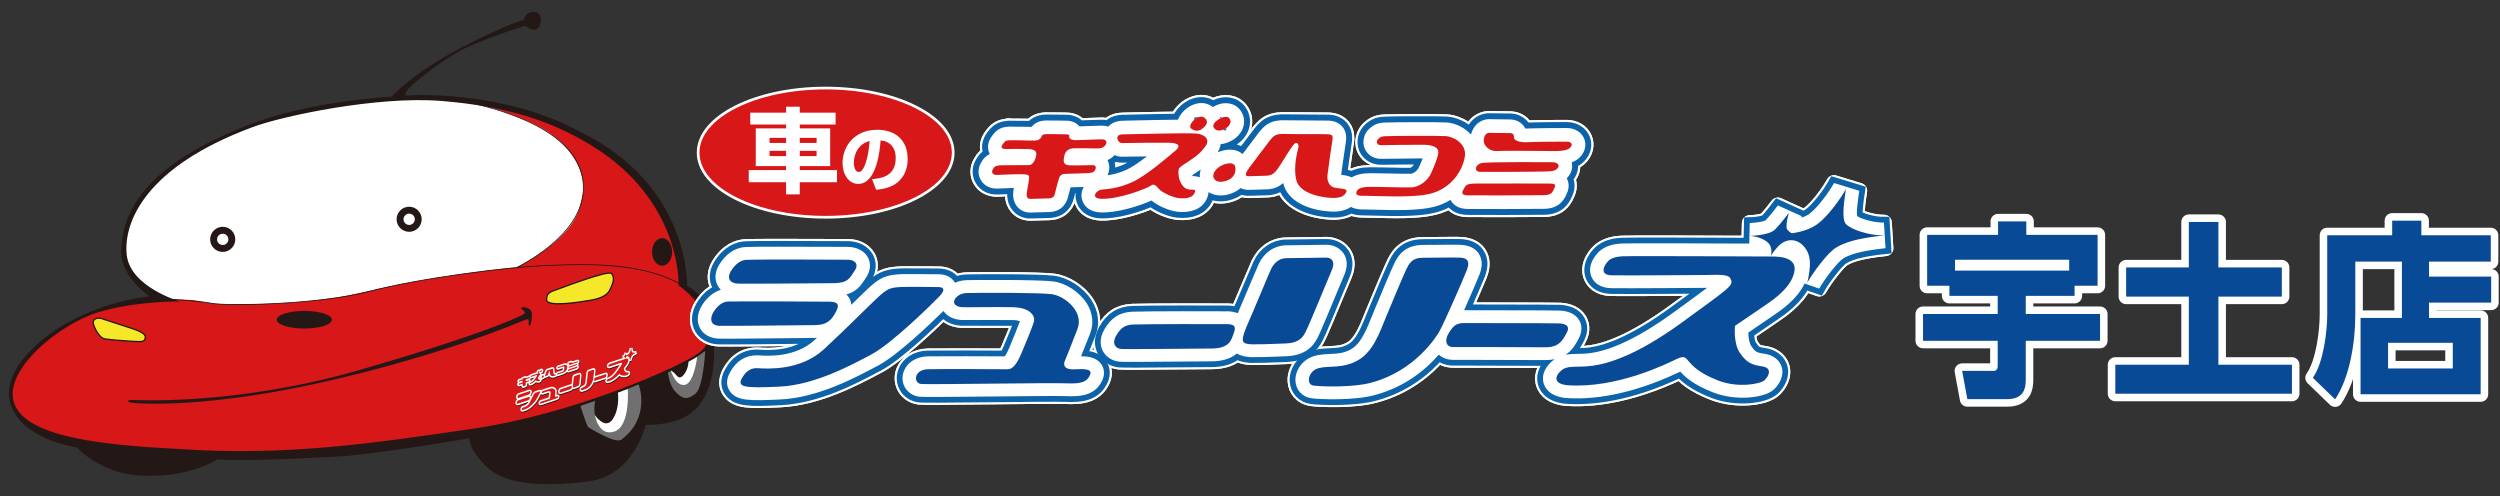 <?xml version="1.0" encoding="utf-8"?>
<!-- Generator: Adobe Illustrator 16.0.0, SVG Export Plug-In . SVG Version: 6.00 Build 0)  -->
<!DOCTYPE svg PUBLIC "-//W3C//DTD SVG 1.1//EN" "http://www.w3.org/Graphics/SVG/1.1/DTD/svg11.dtd">
<svg version="1.1" id="レイヤー_1" xmlns="http://www.w3.org/2000/svg" xmlns:xlink="http://www.w3.org/1999/xlink" x="0px"
	 y="0px" width="705px" height="140px" viewBox="0 0 705 140" enable-background="new 0 0 705 140" xml:space="preserve">
<rect x="0" y="0" width="705" height="140" fill="#333333" stroke="none"/>
<g>
	<path fill="#D71718" d="M112.193,27.674c15.583-0.355,43.554-0.711,68.324,23.718c13.107,13.81,11.867,28.497,11.867,28.497
		s7.432,4.965,8.675,12.572c3.897,7.076-16.458,16.994-38.939,22.833c-17.174,6.019-32.747,7.61-60.012,11.155
		c-29.391,4.072-50.796,1.416-67.977,0c-17.171-1.418-30.634-4.248-31.152-16.286c0.702-9.911,15.755-18.762,23.371-22.302
		c4.77-2.306,14.866-3.726,19.112-4.072c0,0-10.977-4.07-10.444-12.924c0.537-8.854,2.302-20.178,30.97-33.813
		C81.045,30.681,112.193,27.674,112.193,27.674z"/>
	<path fill="#FFFFFF" d="M112.91,27.497c12.563-0.179,22.829,0.797,36.638,6.992c13.812,6.193,15.762,16.635,14.787,20.438
		c-0.975,3.811-0.802,10.802-18.51,20.453c-10.259,0.884-23.718,3.097-28.322,3.894c-4.593,0.801-13.808,2.836-18.583,3.891
		c-4.773,1.064-18.503,2.841-30.005,2.567c-7.959,0.356-10.796-0.438-14.065-1.06c-2.304-0.178-6.377-0.263-6.377-0.263
		s-12.747-2.217-13.544-12.48c-0.796-10.271,6.646-21.242,20.087-29.117c13.459-7.882,26.917-10.983,35.324-12.576
		C98.748,28.648,112.91,27.497,112.91,27.497z"/>
	<g>
		<g>
			<polygon fill="#231815" points="146.431,107.093 146.438,107.086 146.438,107.086 			"/>
			<path fill="#231815" d="M145.929,108.501c-0.016,0.032-0.016,0.061-0.024,0.098c-0.012,0.182,0.041,0.349,0.146,0.468
				c0.146,0.148,0.35,0.188,0.561,0.104l0.055-0.014c0.192-0.07,0.317-0.117,0.414-0.158c0.015,0.133,0.038,0.412,0.265,0.57
				c0.128,0.09,0.291,0.113,0.437,0.049l0.537-0.199c0.181-0.061,0.382-0.217,0.426-0.551c0-0.046,0-0.087,0-0.146v-0.023
				c0,0,0-0.136,0-0.273c0.027-0.004,0.271-0.098,0.384-0.138c-0.015,0.026-0.017,0.047-0.021,0.075
				c-0.003,0.071,0,0.149,0.021,0.23c0.053,0.188,0.248,0.463,0.682,0.346c0.489-0.131,1.095-0.588,1.403-0.875
				c0.229,0.11,0.604,0.163,0.871,0.101c0.4-0.084,0.665-0.329,0.728-0.651c0.019-0.107,0.019-0.195,0.005-0.281
				c0.036,0.02,0.07,0.025,0.116,0.025c0.207,0.016,0.439-0.066,0.628-0.263c0.068-0.054,0.119-0.122,0.164-0.194
				c0.077,0.014,0.17,0.014,0.282-0.046l0.236-0.08l0.277-0.105c0.201-0.08,0.319-0.208,0.4-0.349
				c0.293,0.567,1.004,0.611,1.589,0.464c0.109-0.038,0.406-0.104,0.595-0.356c0.145,0.033,0.29-0.017,0.341-0.033
				c0.008-0.002,0.366-0.111,0.366-0.111c0.539-0.158,1.267-0.379,1.695-0.65c0.176-0.117,0.333-0.252,0.455-0.402
				c0.012,0.002,0.012,0.008,0.012,0.008c0.086,0.105,0.254,0.204,0.541,0.122c0.21-0.062,2.028-0.675,2.269-0.757
				c0.404-0.148,0.495-0.428,0.534-0.684v-0.027c0.034-0.25-0.06-0.405-0.13-0.479c0.001-0.019,0.017-0.026,0.018-0.041
				c0.08-0.181,0.08-0.373,0-0.524c0.08-0.063,0.154-0.139,0.206-0.24c0.104-0.227,0.085-0.459-0.033-0.635
				c-0.128-0.184-0.358-0.244-0.594-0.174c-0.132,0.039-0.952,0.324-1.179,0.414c-0.018,0.004-0.022,0.004-0.033,0.01
				c-0.17-0.207-0.394-0.174-0.48-0.154l-0.599,0.189c-0.155,0.035-0.293,0.135-0.369,0.287c-0.057,0.086-0.102,0.215-0.086,0.4
				c-0.271-0.186-0.595-0.211-0.814-0.146c-0.241,0.061-1.567,0.503-1.829,0.603c-0.198,0.086-0.29,0.185-0.381,0.34
				c-0.12,0.21-0.113,0.489,0.021,0.675c0.105,0.152,0.32,0.27,0.59,0.164l1.042-0.357l0.129-0.037
				c0.005-0.01,0.018-0.01,0.018-0.01c0,0.025,0,0.047-0.011,0.078c-0.007,0.076-0.012,0.152-0.026,0.238
				c-0.029,0.166-0.145,0.273-0.176,0.281c-0.074,0.036-0.371,0.129-0.631,0.209l-0.574,0.177c-0.236,0.079-0.399,0.185-0.517,0.317
				c-0.1-0.025-0.221,0-0.317,0.017c-0.015-0.071-0.03-0.255-0.03-0.255l-0.092-0.699c-0.01-0.195-0.024-0.439-0.216-0.588
				c-0.177-0.143-0.378-0.092-0.469-0.07l-0.543,0.178l-0.7,0.23c-0.406,0.117-0.553,0.289-0.674,0.578l-0.022,0.043l-0.003,0.017
				l-0.305,0.86c-0.051-0.016-0.09-0.035-0.132-0.043c-0.203-0.027-0.425,0.055-0.608,0.234c0.013-0.043,0.015-0.086,0.015-0.125
				c0.012-0.063,0.011-0.115,0-0.164c0.103-0.049,0.214-0.129,0.319-0.247c0.121-0.136,0.187-0.306,0.211-0.469
				c0-0.047,0-0.083,0-0.129c-0.02-0.179-0.09-0.333-0.227-0.438c-0.222-0.176-0.526-0.137-0.76,0.104
				c-0.033,0.023-0.039,0.039-0.066,0.066c-0.029-0.012-0.063-0.027-0.105-0.037l0,0c-0.357-0.078-0.7,0.28-0.798,0.658
				c-0.004,0.041-0.004,0.081-0.015,0.123c-0.379,0.122-0.892,0.313-1.423,0.502l-0.184,0.064c-0.215,0.078-0.33,0.219-0.387,0.336
				c-0.062,0-0.134,0.006-0.216,0.043l-0.285,0.101c0,0-0.215,0.077-0.339,0.121c-0.181-0.132-0.391-0.064-0.451-0.044l-0.201,0.062
				l-0.367,0.118c-0.196,0.077-0.307,0.185-0.377,0.35c-0.072,0.022-0.179,0.052-0.179,0.052l-0.492,0.163
				c-0.245,0.104-0.337,0.25-0.414,0.482c-0.024,0.063-0.039,0.111-0.039,0.162c-0.025,0.217,0.074,0.357,0.122,0.412
				c-0.083,0.091-0.149,0.207-0.179,0.348V108.501z M152.831,105.063c0,0.012-0.009,0.026-0.009,0.032
				c-0.03,0.008-0.057,0.008-0.09,0.008c0.031-0.021,0.048-0.053,0.07-0.078c0.016-0.006,0.021-0.015,0.029-0.023
				C152.831,105.019,152.831,105.043,152.831,105.063z M149.607,107.195L149.607,107.195c0.059-0.061,0.107-0.133,0.166-0.233
				c0.082,0.017,0.156,0.008,0.237-0.02c0.043-0.022,0.38-0.13,0.717-0.251c-0.165,0.241-0.349,0.48-0.487,0.625
				c-0.187,0.182-0.376,0.289-0.509,0.363c0-0.008,0-0.018,0-0.035C149.757,107.473,149.705,107.316,149.607,107.195z
				 M152.227,106.877c-0.003-0.006-0.015-0.014-0.027-0.033c0.057-0.058,0.115-0.138,0.158-0.199
				c0.016-0.018,0.03-0.037,0.044-0.055c0,0.093,0.009,0.18,0.038,0.262C152.351,106.84,152.284,106.854,152.227,106.877z
				 M152.596,104.739c-0.014,0.012-0.024,0.018-0.031,0.03c-0.008-0.013-0.021-0.03-0.021-0.044
				c0.021-0.008,0.052-0.008,0.063-0.008C152.603,104.726,152.596,104.736,152.596,104.739z M151.805,105.02
				c0-0.009,0-0.013,0.008-0.031c0.029-0.021,0.074-0.04,0.1-0.04c-0.025,0.025-0.06,0.063-0.094,0.109c0,0-0.014,0.006-0.021,0.009
				C151.797,105.051,151.797,105.035,151.805,105.02z"/>
			<path fill="#231815" d="M157.691,111.646c-0.2-0.17-0.431-0.139-0.664-0.063c0.029-0.357,0.071-0.865,0.071-0.865
				c0.031-0.371-0.104-0.732-0.353-0.999c-0.318-0.31-0.792-0.483-1.17-0.407c-0.448,0.08-2.26,0.692-2.553,0.794
				c-0.124,0.05-0.243,0.118-0.33,0.206c-0.136-0.149-0.342-0.206-0.564-0.122l-0.233,0.069l-0.783,0.265
				c-0.451,0.161-0.606,0.296-0.829,0.665c-0.076,0.135-0.23,0.452-0.448,0.876c0,0,0,0.011,0,0.014
				c-0.025-0.082-0.076-0.158-0.124-0.221c-0.037-0.039-0.073-0.062-0.104-0.087c0.257-0.188,0.344-0.418,0.403-0.672l0.03-0.086
				c0.107-0.404-0.053-0.636-0.126-0.726c-0.158-0.182-0.419-0.237-0.689-0.141l-0.358,0.112c-1.224,0.408-2.391,0.783-2.637,0.885
				c-0.202,0.082-0.47,0.294-0.608,0.844c-0.072,0.296-0.022,0.564,0.138,0.746c0.027,0.041,0.073,0.076,0.116,0.104
				c-0.196,0.148-0.343,0.396-0.421,0.722c-0.082,0.315-0.013,0.612,0.145,0.808c0.165,0.168,0.385,0.223,0.63,0.156
				c0.221-0.066,1.634-0.555,2.675-0.921l0.156-0.044c0.019-0.012,0.029-0.019,0.046-0.028c-0.017,0.043-0.027,0.072-0.046,0.105
				c-0.41,0.784-1.232,0.993-1.5,1.062l0,0c-0.383,0.098-0.614,0.388-0.71,0.854c-0.068,0.339,0.044,0.54,0.154,0.64
				c0.28,0.287,0.682,0.139,1.557-0.199c1.086-0.428,2.008-1.465,2.56-2.089l0.033-0.028c0.481-0.55,1.167-1.917,1.44-2.49
				c0.153,0.146,0.375,0.193,0.602,0.128l0.533-0.165l0.984-0.332c0.11-0.025,0.176-0.033,0.215-0.025
				c-0.009,0.209-0.045,0.588-0.082,0.992c-0.018,0.194-0.047,0.297-0.056,0.348c-0.39,0.127-1.849,0.609-2.254,0.754
				c-0.369,0.125-0.556,0.422-0.591,0.712c0,0.079,0,0.173,0.018,0.251c0.076,0.35,0.362,0.551,0.684,0.488
				c0.121-0.025,0.704-0.229,2.01-0.68c0.957-0.335,2.032-0.704,2.258-0.77c0.456-0.127,0.885-0.322,0.948-0.919
				C157.88,111.958,157.823,111.766,157.691,111.646z"/>
			<path fill="#231815" d="M163.851,108.454c0.022-0.193,0.091-0.901,0.148-1.521l0.069-0.69c0.046-0.412-0.106-0.633-0.236-0.746
				c-0.151-0.136-0.378-0.176-0.582-0.091l-1.159,0.403v0.006c-0.335,0.117-0.563,0.445-0.627,0.876l-0.089,0.819l-0.11,1.07
				c-0.087-0.011-0.186,0-0.298,0.038c-0.221,0.066-2.449,0.806-2.813,0.95c-0.369,0.142-0.575,0.406-0.67,0.866
				c-0.077,0.423,0.056,0.665,0.156,0.772c0.14,0.158,0.346,0.231,0.568,0.184c0.11-0.025,0.646-0.209,1.89-0.627l0.813-0.287
				c0.369-0.118,0.561-0.313,0.672-0.517c0.161,0.057,0.306,0.021,0.427,0l0.015-0.008h0.008c0.17-0.048,0.595-0.209,1.029-0.376
				c0.687-0.26,0.75-0.794,0.772-1.072L163.851,108.454z"/>
			<path fill="#231815" d="M179.469,99.191c-0.33,0.115-0.698,0.084-0.84,0.043c-0.067-0.178-0.119-0.645-0.139-0.809l-0.008-0.081
				l-0.813-0.016c-0.059,0.341-0.266,1.001-0.468,1.299c-0.046,0.082-0.122,0.143-0.196,0.207c0.016-0.019,0-0.042,0-0.057
				l-0.794-0.142c-0.032,0.118-0.138,0.434-0.223,0.635c-0.059,0.064-0.275,0.182-0.452,0.246l0.167,0.699
				c-1.478,0.48-3.508,1.148-3.753,1.248c-0.167,0.063-0.385,0.186-0.542,0.391c-0.119,0.18-0.298,0.648-0.087,0.998
				c0.072,0.115,0.27,0.371,0.715,0.23c0.443-0.131,2.637-0.884,2.724-0.924c-0.008,0.007,0.027-0.006,0.08-0.02
				c-0.117,0.171-0.254,0.369-0.413,0.607l-0.337,0.518c-0.967,1.447-1.678,2.006-2.113,2.231c-0.142,0.066-0.264,0.11-0.386,0.157
				c-0.115,0.037-0.236,0.083-0.344,0.145c0.169-0.221,0.214-0.478,0.257-0.672c0.061-0.354-0.066-0.547-0.149-0.646
				c-0.15-0.16-0.369-0.201-0.641-0.14c-0.09,0.034-0.787,0.259-2.136,0.71l-0.683,0.214v0.007c0.063-0.539,0.123-1.135,0.146-1.352
				c0.02-0.319-0.045-0.561-0.204-0.713c-0.09-0.1-0.276-0.201-0.563-0.139c-0.11,0.029-0.355,0.115-0.756,0.252l-0.394,0.135
				c-0.585,0.191-0.647,0.682-0.686,0.941c-0.012,0.127-0.044,0.412-0.083,0.754c-0.036,0.332-0.072,0.704-0.104,1.041l-0.021,0.17
				c0,0.111-0.009,0.221-0.022,0.332c-0.054,0.425-0.111,0.797-0.312,1.021c-0.167,0.206-0.357,0.271-0.561,0.356
				c-0.14,0.055-0.284,0.104-0.417,0.203c-0.263,0.166-0.385,0.437-0.405,0.694c-0.016,0.123-0.011,0.246,0.021,0.356
				c0.093,0.307,0.341,0.48,0.609,0.439c0.249-0.039,1.312-0.343,1.866-0.744c0.829-0.576,1.282-1.396,1.521-1.991
				c0.136,0.081,0.297,0.096,0.466,0.04l0.589-0.195l2.104-0.684c0.112-0.043,0.203-0.089,0.28-0.131
				c-0.094,0.131-0.167,0.305-0.188,0.5c-0.016,0.125,0,0.262,0.044,0.385c0.084,0.16,0.276,0.418,0.787,0.33l0.006-0.008h0.012
				c0.697-0.162,1.82-0.656,3.139-2.014c0.162,0.109,0.465,0.315,1.147,0.38c0.745,0.082,1.554-0.306,1.755-0.683
				c0.12-0.229,0.192-0.589,0.034-0.859c-0.057-0.102-0.246-0.324-0.624-0.265c-0.222,0.032-0.259,0.035-0.443-0.143
				c-0.09-0.082-0.158-0.259-0.206-0.425c0.184-0.244,0.612-0.861,0.612-0.861c0.159-0.229,0.551-0.752,0.616-1.359l0.482,0.033
				c0.068-0.392,0.311-1.111,0.453-1.262c0.142-0.182,0.39-0.406,1.149-0.763L179.469,99.191z"/>
		</g>
		<g>
			<polygon fill="#FFFFFF" points="146.357,106.844 146.357,106.84 146.357,106.84 			"/>
			<path fill="#FFFFFF" d="M145.847,108.261c-0.01,0.03-0.022,0.06-0.022,0.095c-0.008,0.17,0.037,0.342,0.155,0.466
				c0.136,0.157,0.348,0.194,0.563,0.11l0.047-0.018c0.184-0.073,0.314-0.132,0.417-0.161c0.007,0.138,0.035,0.417,0.258,0.573
				c0.126,0.092,0.287,0.109,0.442,0.047l0.533-0.199c0.181-0.063,0.389-0.215,0.423-0.547c0.005-0.047,0.005-0.096,0-0.148
				l0.005-0.019c0,0-0.005-0.147-0.005-0.279c0.019-0.008,0.271-0.1,0.383-0.145c0,0.026-0.009,0.06-0.009,0.082
				c-0.016,0.077-0.016,0.155,0.012,0.231c0.043,0.182,0.247,0.466,0.683,0.348c0.479-0.136,1.091-0.588,1.4-0.877
				c0.229,0.107,0.61,0.154,0.875,0.098c0.395-0.088,0.654-0.328,0.725-0.648c0.021-0.102,0.021-0.196,0-0.281
				c0.046,0.011,0.085,0.022,0.122,0.033c0.206,0.009,0.432-0.082,0.629-0.273c0.063-0.057,0.116-0.121,0.161-0.195
				c0.082,0.011,0.169,0.007,0.287-0.037l0.237-0.087l0.282-0.103c0.2-0.074,0.311-0.205,0.39-0.35
				c0.288,0.564,1.011,0.61,1.588,0.459c0.117-0.032,0.402-0.109,0.6-0.354c0.144,0.039,0.291-0.012,0.344-0.031
				c0.015,0,0.369-0.109,0.369-0.109c0.532-0.162,1.267-0.383,1.685-0.657c0.182-0.112,0.331-0.249,0.459-0.399v0.011
				c0.094,0.106,0.271,0.208,0.549,0.123c0.202-0.064,2.03-0.669,2.263-0.761c0.405-0.15,0.492-0.426,0.537-0.677v-0.034
				c0.037-0.254-0.058-0.4-0.131-0.48c0.004-0.015,0.014-0.025,0.014-0.045c0.089-0.172,0.089-0.363,0-0.516
				c0.089-0.063,0.163-0.141,0.207-0.242c0.103-0.227,0.103-0.463-0.027-0.637c-0.128-0.18-0.349-0.247-0.591-0.173
				c-0.134,0.042-0.954,0.324-1.175,0.414c-0.019,0.003-0.029,0.009-0.037,0.009c-0.165-0.202-0.39-0.18-0.48-0.155l-0.596,0.192
				c-0.155,0.039-0.292,0.143-0.371,0.283c-0.052,0.086-0.104,0.217-0.089,0.4c-0.263-0.178-0.6-0.213-0.817-0.15
				c-0.235,0.061-1.56,0.51-1.82,0.613c-0.206,0.086-0.291,0.187-0.385,0.34c-0.116,0.202-0.11,0.48,0.011,0.674
				c0.113,0.15,0.33,0.275,0.598,0.168l1.035-0.361l0.133-0.049c0,0,0.017,0,0.023,0c0,0.029,0,0.043-0.007,0.082
				c-0.017,0.061-0.024,0.143-0.032,0.238c-0.028,0.162-0.14,0.262-0.169,0.279c-0.072,0.031-0.378,0.125-0.625,0.198l-0.582,0.179
				c-0.233,0.083-0.402,0.193-0.509,0.32c-0.118-0.015-0.234,0-0.328,0.022c-0.017-0.076-0.041-0.26-0.041-0.26l-0.069-0.698
				c-0.018-0.195-0.044-0.436-0.23-0.591c-0.187-0.138-0.382-0.084-0.466-0.062l-0.546,0.176l-0.701,0.225
				c-0.409,0.115-0.547,0.297-0.669,0.576l-0.022,0.047l-0.005,0.017l-0.31,0.864c-0.04-0.021-0.087-0.043-0.136-0.049
				c-0.187-0.021-0.409,0.063-0.601,0.236c0.009-0.039,0.018-0.082,0.021-0.125c0.011-0.055,0-0.116,0-0.167
				c0.107-0.042,0.208-0.122,0.317-0.245c0.11-0.136,0.187-0.304,0.197-0.469c0.007-0.043,0.007-0.09,0.007-0.125
				c-0.018-0.18-0.094-0.334-0.232-0.445c-0.214-0.176-0.516-0.135-0.758,0.107c-0.02,0.023-0.036,0.049-0.059,0.064
				c-0.031-0.014-0.068-0.021-0.099-0.029l0,0c-0.374-0.082-0.709,0.275-0.801,0.651c-0.012,0.041-0.012,0.082-0.02,0.123
				c-0.383,0.13-0.891,0.316-1.425,0.499l-0.187,0.076c-0.218,0.07-0.321,0.207-0.374,0.328c-0.069,0-0.145,0.008-0.225,0.041
				l-0.284,0.105c0,0-0.221,0.082-0.341,0.127c-0.184-0.141-0.382-0.08-0.45-0.051l-0.205,0.064l-0.363,0.115
				c-0.192,0.071-0.311,0.188-0.368,0.348c-0.084,0.027-0.185,0.063-0.185,0.063l-0.495,0.149c-0.25,0.103-0.333,0.253-0.417,0.488
				c-0.02,0.053-0.027,0.102-0.042,0.152c-0.022,0.221,0.081,0.367,0.126,0.42c-0.087,0.092-0.148,0.203-0.177,0.346V108.261z
				 M152.75,104.813c0,0.02-0.011,0.03-0.011,0.037c-0.022,0.01-0.052,0.016-0.087,0.01c0.032-0.027,0.054-0.06,0.08-0.071
				c0-0.007,0.007-0.023,0.018-0.032C152.75,104.782,152.75,104.801,152.75,104.813z M149.531,106.959
				c-0.008,0-0.008-0.002-0.015-0.004c0.07-0.062,0.125-0.133,0.17-0.232c0.087,0.015,0.169,0.008,0.243-0.018
				c0.047-0.028,0.391-0.146,0.715-0.253c-0.161,0.239-0.339,0.48-0.49,0.621c-0.187,0.183-0.367,0.29-0.514,0.36
				c0-0.014,0.005-0.021,0.005-0.029C149.666,107.23,149.627,107.073,149.531,106.959z M152.146,106.627
				c-0.013,0-0.018-0.012-0.022-0.02c0.054-0.068,0.112-0.147,0.16-0.204c0.006-0.023,0.031-0.042,0.043-0.062
				c-0.004,0.094,0.008,0.18,0.031,0.266C152.284,106.599,152.2,106.615,152.146,106.627z M152.507,104.502
				c-0.009,0.004-0.022,0.014-0.022,0.028c-0.007-0.015-0.018-0.038-0.031-0.052c0.031-0.002,0.053-0.004,0.084-0.002
				C152.527,104.486,152.512,104.492,152.507,104.502z M151.72,104.784c0-0.019,0.007-0.027,0.007-0.041
				c0.026-0.025,0.078-0.05,0.115-0.05c-0.045,0.032-0.069,0.076-0.107,0.12c0,0-0.008,0-0.017,0
				C151.718,104.801,151.718,104.799,151.72,104.784z"/>
			<path fill="#FFFFFF" d="M157.599,111.4c-0.193-0.17-0.428-0.135-0.656-0.061c0.043-0.357,0.084-0.863,0.084-0.863
				c0.021-0.378-0.111-0.724-0.371-0.988c-0.294-0.326-0.782-0.49-1.167-0.422c-0.443,0.08-2.259,0.69-2.545,0.794
				c-0.126,0.05-0.238,0.12-0.327,0.207c-0.132-0.149-0.341-0.207-0.56-0.12l-0.239,0.072l-0.795,0.266
				c-0.443,0.149-0.606,0.293-0.815,0.656c-0.085,0.139-0.239,0.449-0.448,0.88c-0.003,0-0.003,0.004-0.003,0.013
				c-0.025-0.083-0.07-0.159-0.13-0.223c-0.029-0.033-0.067-0.061-0.096-0.08c0.25-0.184,0.333-0.418,0.398-0.682l0.029-0.086
				c0.111-0.394-0.05-0.629-0.126-0.714c-0.167-0.189-0.412-0.238-0.685-0.154l-0.364,0.124c-1.219,0.401-2.383,0.781-2.629,0.879
				c-0.206,0.084-0.478,0.301-0.621,0.843c-0.07,0.297-0.011,0.569,0.143,0.753c0.039,0.037,0.084,0.072,0.129,0.1
				c-0.205,0.146-0.35,0.398-0.432,0.723c-0.073,0.312-0.017,0.615,0.149,0.801c0.157,0.178,0.381,0.234,0.631,0.166
				c0.227-0.072,1.627-0.558,2.674-0.914l0.155-0.059c0.022-0.005,0.031-0.005,0.053-0.015c-0.021,0.029-0.036,0.063-0.058,0.095
				c-0.406,0.781-1.239,0.998-1.507,1.066l0,0c-0.363,0.096-0.606,0.383-0.703,0.845c-0.065,0.351,0.044,0.544,0.15,0.647
				c0.285,0.281,0.686,0.139,1.563-0.201c1.093-0.429,2.012-1.465,2.563-2.085l0.029-0.035c0.474-0.542,1.162-1.909,1.438-2.483
				c0.149,0.139,0.371,0.189,0.609,0.133l0.53-0.178l0.976-0.328c0.121-0.029,0.179-0.037,0.221-0.027
				c-0.008,0.215-0.042,0.596-0.078,0.997c-0.021,0.196-0.045,0.293-0.055,0.351c-0.394,0.126-1.861,0.604-2.269,0.74
				c-0.361,0.131-0.544,0.435-0.574,0.724c-0.008,0.088-0.008,0.167,0.015,0.246c0.067,0.347,0.364,0.554,0.67,0.487
				c0.13-0.025,0.711-0.229,2.023-0.687c0.95-0.317,2.031-0.69,2.264-0.757c0.45-0.123,0.875-0.326,0.941-0.923
				C157.801,111.719,157.741,111.524,157.599,111.4z"/>
			<path fill="#FFFFFF" d="M163.766,108.208c0.031-0.191,0.097-0.897,0.156-1.517l0.064-0.688c0.043-0.416-0.1-0.636-0.229-0.751
				c-0.159-0.139-0.386-0.17-0.595-0.09l-1.154,0.405l0,0c-0.327,0.117-0.567,0.449-0.626,0.876l-0.081,0.819l-0.119,1.078
				c-0.091-0.009-0.191,0-0.295,0.027c-0.227,0.075-2.45,0.811-2.811,0.953c-0.366,0.145-0.577,0.412-0.67,0.878
				c-0.079,0.409,0.048,0.649,0.148,0.759c0.148,0.166,0.361,0.24,0.57,0.186c0.111-0.02,0.65-0.203,1.892-0.632l0.803-0.272
				c0.37-0.128,0.573-0.316,0.68-0.521c0.155,0.049,0.31,0.015,0.426,0l0.014-0.01h0.015c0.175-0.054,0.589-0.206,1.031-0.378
				c0.67-0.262,0.747-0.791,0.774-1.071L163.766,108.208z"/>
			<path fill="#FFFFFF" d="M179.39,98.949c-0.333,0.115-0.703,0.082-0.835,0.039c-0.072-0.172-0.132-0.644-0.146-0.803l-0.017-0.082
				l-0.798-0.015c-0.065,0.347-0.271,1.003-0.474,1.295c-0.048,0.076-0.114,0.146-0.189,0.208c0-0.022-0.003-0.045-0.003-0.063
				l-0.802-0.131c-0.028,0.109-0.138,0.429-0.222,0.625c-0.065,0.062-0.265,0.188-0.449,0.248l0.161,0.707
				c-1.469,0.479-3.503,1.143-3.75,1.244c-0.153,0.057-0.382,0.182-0.529,0.391c-0.133,0.18-0.308,0.648-0.099,0.996
				c0.067,0.117,0.282,0.365,0.711,0.236c0.448-0.145,2.633-0.901,2.726-0.924c0,0.01,0.039-0.008,0.085-0.027
				c-0.11,0.172-0.25,0.376-0.415,0.612l-0.339,0.511c-0.96,1.449-1.682,2.016-2.109,2.234c-0.141,0.069-0.269,0.117-0.377,0.156
				c-0.127,0.044-0.244,0.079-0.35,0.145c0.166-0.215,0.217-0.471,0.245-0.674c0.07-0.34-0.062-0.542-0.14-0.637
				c-0.149-0.159-0.368-0.209-0.635-0.139c-0.102,0.025-0.798,0.257-2.142,0.699l-0.681,0.225c-0.005,0-0.005,0-0.005,0
				c0.066-0.547,0.127-1.136,0.145-1.354c0.023-0.314-0.043-0.553-0.206-0.717c-0.095-0.088-0.276-0.199-0.56-0.127
				c-0.102,0.023-0.355,0.109-0.751,0.244l-0.392,0.139c-0.587,0.193-0.656,0.679-0.695,0.947c-0.019,0.119-0.044,0.398-0.08,0.74
				c-0.031,0.326-0.075,0.715-0.111,1.055l-0.009,0.166c-0.008,0.109-0.014,0.217-0.035,0.322c-0.038,0.424-0.111,0.796-0.304,1.029
				c-0.176,0.204-0.352,0.274-0.566,0.349c-0.134,0.056-0.275,0.116-0.416,0.214c-0.252,0.162-0.378,0.432-0.398,0.685
				c-0.014,0.133-0.009,0.253,0.022,0.36c0.088,0.307,0.341,0.477,0.612,0.438c0.254-0.033,1.307-0.338,1.861-0.738
				c0.834-0.579,1.286-1.401,1.515-1.991c0.143,0.078,0.301,0.096,0.47,0.033l0.59-0.191l2.104-0.691
				c0.104-0.035,0.194-0.076,0.282-0.127c-0.091,0.127-0.179,0.311-0.198,0.504c-0.016,0.127,0,0.26,0.057,0.385
				c0.074,0.162,0.274,0.417,0.776,0.323h0.016l0.011-0.002c0.697-0.169,1.817-0.659,3.133-2.013
				c0.155,0.111,0.479,0.316,1.15,0.376c0.749,0.086,1.561-0.298,1.758-0.688c0.11-0.225,0.196-0.579,0.022-0.851
				c-0.048-0.104-0.234-0.329-0.61-0.273c-0.227,0.041-0.27,0.041-0.458-0.136c-0.081-0.078-0.148-0.262-0.193-0.424
				c0.172-0.244,0.622-0.859,0.622-0.859c0.155-0.223,0.531-0.758,0.606-1.364l0.48,0.033c0.079-0.385,0.316-1.099,0.448-1.263
				c0.147-0.18,0.392-0.402,1.156-0.761L179.39,98.949z"/>
		</g>
		<g>
			<path fill="#D71718" d="M146.49,107.271c0.162-0.068,0.627-0.19,0.738-0.241c0.126-0.042,0.17-0.121,0.177-0.179
				c0-0.053,0-0.099,0.12-0.138c0.119-0.045,0.448-0.136,0.566-0.182c0.103-0.035,0.126-0.008,0.126,0.046
				c0,0.049,0.082,0.104,0.242,0.029c0.175-0.066,0.578-0.204,0.714-0.266c0.152-0.051,0.203,0.038,0.167,0.146
				c-0.044,0.12-0.096,0.157-0.278,0.218c-0.188,0.048-0.489,0.149-0.623,0.199c-0.133,0.045-0.226,0.158-0.215,0.34
				c0.015,0.186,0.028,0.291,0.234,0.236c0.211-0.051,0.589-0.199,0.677-0.225c0.09-0.029,0.124,0.055,0.099,0.148
				c-0.028,0.102-0.102,0.123-0.273,0.189c-0.17,0.07-0.442,0.166-0.545,0.195c-0.117,0.045-0.163,0.104-0.165,0.211
				c0,0.109,0,0.379,0,0.479c0.002,0.101,0.031,0.205-0.138,0.268c-0.161,0.06-0.419,0.151-0.54,0.196
				c-0.107,0.041-0.153-0.066-0.161-0.259c-0.015-0.194-0.022-0.236-0.042-0.375c-0.017-0.148-0.092-0.108-0.203-0.084
				c-0.108,0.021-0.606,0.219-0.751,0.275c-0.146,0.061-0.193-0.044-0.186-0.132c0.031-0.083,0.015-0.144,0.235-0.227
				c0.222-0.074,0.739-0.25,0.813-0.27c0.065-0.02,0.126-0.148,0.119-0.32c0-0.162-0.044-0.262-0.318-0.172
				c-0.273,0.084-0.501,0.154-0.605,0.201c-0.111,0.039-0.199,0.031-0.147-0.109C146.381,107.328,146.393,107.311,146.49,107.271z"
				/>
			<path fill="#D71718" d="M149.76,105.977c0.251-0.09,1.867-0.675,2.142-0.734c0.289-0.065,0.457,0.06,0.382,0.309
				c-0.091,0.24-0.173,0.375-0.311,0.555c-0.142,0.174-0.279,0.357-0.291,0.419c-0.022,0.065,0.052,0.315,0.175,0.454
				c0.132,0.134,0.227,0.145,0.342,0.103c0.115-0.034,0.151-0.051,0.127,0.095c-0.023,0.152-0.198,0.254-0.395,0.289
				c-0.197,0.047-0.542-0.008-0.663-0.084c-0.112-0.076-0.194-0.15-0.278-0.039c-0.071,0.115-0.822,0.768-1.352,0.907
				c-0.322,0.093-0.189-0.232-0.063-0.286c0.13-0.063,0.479-0.195,0.841-0.551c0.369-0.346,0.818-1.103,1.006-1.414
				c0.195-0.313-0.104-0.242-0.227-0.207c-0.1,0.031-1.296,0.436-1.393,0.474C149.703,106.31,149.486,106.07,149.76,105.977z"/>
			<path fill="#D71718" d="M151.99,104.646c0.095,0.018,0.188,0.11,0.111,0.276c-0.083,0.173-0.192,0.274-0.375,0.214
				C151.548,105.075,151.797,104.601,151.99,104.646z"/>
			<path fill="#D71718" d="M152.752,104.432c0.124,0.101,0.04,0.262-0.021,0.357c-0.08,0.083-0.233,0.229-0.374,0.083
				c-0.074-0.121,0.088-0.308,0.149-0.37C152.572,104.432,152.687,104.369,152.752,104.432z"/>
			<path fill="#D71718" d="M153.294,105.9c0.092,0.145,0.087,0.359-0.074,0.503c-0.16,0.149-0.358,0.224-0.442,0.084
				c-0.094-0.128,0.002-0.353,0.143-0.489C153.06,105.855,153.234,105.803,153.294,105.9z"/>
			<path fill="#D71718" d="M154.117,104.739c0.071-0.175,0.09-0.265,0.404-0.353c0.31-0.094,1.08-0.369,1.238-0.402
				c0.158-0.043,0.176-0.016,0.195,0.262c0.03,0.271,0.096,0.812,0.119,1.026c0.022,0.2,0.148,0.384,0.355,0.351
				c0.206-0.035,0.369-0.1,0.329,0.041c-0.011,0.145-0.123,0.252-0.417,0.328c-0.295,0.072-0.947,0.158-1.131-0.244
				c-0.207-0.407-0.194-0.904-0.207-1.04c0-0.138-0.081-0.19-0.141-0.102c-0.056,0.087-0.169,0.554-0.244,0.819
				c-0.063,0.26-0.132,0.404-0.305,0.471c-0.16,0.066-0.355,0.131-0.511,0.191c-0.158,0.063-0.143-0.047-0.043-0.355
				C153.869,105.426,154.117,104.739,154.117,104.739z"/>
			<path fill="#D71718" d="M157.446,103.484c0.257-0.099,1.573-0.54,1.777-0.594c0.219-0.055,0.69,0.031,0.732,0.481
				c0.037,0.446-0.133,1.144-0.732,1.517c-0.491,0.328-1.606,0.605-1.963,0.723c-0.19,0.064-0.19-0.012-0.19-0.057
				c-0.014-0.057,0-0.18,0.345-0.313c0.369-0.113,1.087-0.319,1.25-0.385c0.166-0.068,0.383-0.32,0.422-0.643
				c0.057-0.34,0.057-0.525,0.065-0.634c-0.009-0.097-0.015-0.355-0.554-0.181c-0.533,0.184-1.02,0.338-1.183,0.414
				c-0.155,0.055-0.184-0.098-0.133-0.175C157.327,103.558,157.347,103.524,157.446,103.484z"/>
			<path fill="#D71718" d="M160.492,102.357c0.158-0.041,0.507-0.166,0.609-0.186c0.088-0.025,0.116,0.027,0.133,0.107
				c0.03,0.086,0.208,0.105,0.417,0.012c0.213-0.078,1.046-0.358,1.163-0.395c0.118-0.042,0.223,0.001,0.145,0.16
				c-0.074,0.143-0.358,0.234-0.667,0.328c-0.312,0.107-1.263,0.417-1.471,0.487c-0.189,0.085-0.404-0.048-0.437-0.188
				C160.351,102.541,160.355,102.385,160.492,102.357z"/>
			<path fill="#D71718" d="M162.547,102.697c0.134-0.047,0.274,0,0.218,0.13c-0.068,0.13-0.15,0.156-0.358,0.239
				c-0.213,0.08-1.734,0.584-1.899,0.635c-0.169,0.047-0.196-0.183-0.016-0.293C160.661,103.3,162.547,102.697,162.547,102.697z"/>
			<path fill="#D71718" d="M162.622,103.408c0.124-0.036,0.23-0.082,0.206,0.076c-0.021,0.155-0.021,0.254-0.251,0.346
				c-0.221,0.084-2.052,0.688-2.238,0.743c-0.193,0.064-0.191-0.041-0.154-0.183c0.03-0.125,0.03-0.176,0.299-0.27
				C160.788,104.014,162.622,103.408,162.622,103.408z"/>
			<path fill="#D71718" d="M146.282,111.324c0.345-0.135,2.787-0.924,2.978-0.993c0.196-0.061,0.386,0.017,0.299,0.315
				c-0.079,0.295-0.086,0.473-0.498,0.619c-0.434,0.156-2.596,0.893-2.823,0.954c-0.215,0.064-0.377-0.067-0.302-0.361
				C146.015,111.56,146.146,111.391,146.282,111.324z"/>
			<path fill="#D71718" d="M146.107,112.928c0.323-0.117,2.766-0.923,2.998-0.99c0.224-0.072,0.319,0,0.265,0.282
				c-0.068,0.282-0.119,0.521-0.497,0.659c-0.383,0.131-2.554,0.879-2.823,0.96c-0.263,0.075-0.335-0.161-0.279-0.413
				C145.825,113.172,145.948,112.986,146.107,112.928z"/>
			<path fill="#D71718" d="M147.562,114.903c0.291-0.075,1.277-0.335,1.767-1.288c0.507-0.959,1.063-2.162,1.221-2.434
				c0.155-0.271,0.233-0.332,0.594-0.469c0.37-0.132,0.897-0.292,1.025-0.335c0.121-0.047,0.25-0.008,0.107,0.308
				c-0.147,0.324-0.983,2.055-1.493,2.625c-0.507,0.575-1.407,1.603-2.439,2.009c-1.016,0.397-1.235,0.435-1.176,0.079
				C147.244,115.038,147.398,114.947,147.562,114.903z"/>
			<path fill="#D71718" d="M153.06,110.3c0.313-0.111,2.076-0.712,2.49-0.792c0.404-0.064,1.115,0.278,1.062,0.94
				c-0.047,0.651-0.071,0.996-0.093,1.204c-0.023,0.206,0.093,0.297,0.34,0.194c0.254-0.096,0.547-0.205,0.513,0.041
				c-0.019,0.243-0.14,0.38-0.62,0.509c-0.478,0.135-4.02,1.399-4.267,1.451c-0.234,0.045-0.352-0.428,0.087-0.579
				c0.443-0.153,2.176-0.722,2.335-0.774c0.155-0.047,0.229-0.288,0.271-0.712c0.045-0.429,0.087-0.933,0.087-1.14
				c0.008-0.21-0.194-0.462-0.744-0.312c-0.541,0.169-1.322,0.458-1.489,0.499c-0.155,0.041-0.315-0.01-0.279-0.188
				C152.78,110.465,152.921,110.356,153.06,110.3z"/>
			<path fill="#D71718" d="M158.207,109.753c0.341-0.136,2.561-0.876,2.772-0.938c0.21-0.063,0.277,0.006,0.255,0.247
				c-0.008,0.234,0.03,0.555-0.517,0.737c-0.54,0.181-2.51,0.868-2.663,0.901c-0.149,0.033-0.314-0.084-0.253-0.413
				C157.87,109.968,157.985,109.836,158.207,109.753z"/>
			<path fill="#D71718" d="M162.128,106.004c0.309-0.119,1.031-0.355,1.167-0.41c0.13-0.055,0.324-0.014,0.285,0.361
				c-0.048,0.383-0.18,1.912-0.212,2.194c-0.046,0.283-0.051,0.571-0.508,0.755c-0.478,0.182-0.865,0.324-1.005,0.369
				c-0.268,0.053-0.355,0.063-0.302-0.532c0.098-0.802,0.203-2.036,0.236-2.231C161.817,106.321,161.908,106.082,162.128,106.004z"
				/>
			<path fill="#D71718" d="M166.15,104.646c0.313-0.1,0.978-0.34,1.117-0.371c0.141-0.033,0.313-0.029,0.275,0.371
				c-0.027,0.396-0.208,2.008-0.269,2.309c-0.058,0.295-0.41,1.637-1.563,2.441c-0.48,0.347-1.462,0.64-1.685,0.671
				c-0.229,0.031-0.278-0.45,0.004-0.649c0.305-0.199,0.698-0.195,1.074-0.636c0.384-0.44,0.417-1.132,0.472-1.794
				c0.067-0.667,0.146-1.535,0.191-1.77C165.788,104.979,165.826,104.757,166.15,104.646z"/>
			<path fill="#D71718" d="M167.924,106.463c0.363-0.112,2.663-0.875,2.795-0.912c0.132-0.035,0.358-0.078,0.304,0.252
				c-0.066,0.318-0.116,0.571-0.528,0.699c-0.404,0.125-2.471,0.814-2.693,0.889c-0.224,0.074-0.314-0.146-0.244-0.448
				C167.628,106.645,167.702,106.539,167.924,106.463z"/>
			<path fill="#D71718" d="M171.999,102.65c0.326-0.123,4.099-1.354,4.268-1.415c0.175-0.058,0.839-0.329,0.919,0.223
				c0.064,0.546-0.344,1.149-0.542,1.414c-0.187,0.274-0.742,1.042-0.742,1.042s0.09,0.604,0.373,0.875
				c0.284,0.262,0.445,0.294,0.778,0.236c0.327-0.046,0.268,0.289,0.181,0.447c-0.082,0.164-0.703,0.537-1.354,0.469
				c-0.655-0.068-0.883-0.266-1.018-0.354c-0.13-0.092-0.178-0.196-0.393,0.023c-0.214,0.219-1.498,1.607-2.995,1.965
				c-0.54,0.104-0.381-0.365-0.237-0.529c0.149-0.17,0.44-0.184,0.822-0.389c0.389-0.195,1.172-0.727,2.28-2.365
				c1.095-1.648,1.195-1.742,1.019-1.941c-0.1-0.16-0.518,0.045-0.796,0.141c0,0-2.269,0.778-2.711,0.908
				c-0.45,0.132-0.283-0.392-0.199-0.506C171.732,102.781,171.89,102.697,171.999,102.65z"/>
			<path fill="#D71718" d="M175.57,100.705c0,0,0.57-0.201,0.697-0.463c0.109-0.264,0.258-0.696,0.258-0.696s-0.008,0.5,0.089,0.58
				c0.091,0.081,0.164,0.085,0.164,0.085s0.428-0.192,0.679-0.568c0.246-0.359,0.455-1.08,0.53-1.467
				c0.05,0.344,0.116,1.072,0.309,1.201c0.194,0.118,0.755,0.16,1.212,0.007c-0.76,0.354-1.085,0.616-1.299,0.882
				c-0.222,0.26-0.475,1.114-0.553,1.471c-0.04-0.604-0.107-0.965-0.4-1.193c-0.28-0.215-0.61-0.121-0.777,0.266
				c-0.102,0.238-0.125,0.395-0.125,0.395s0.021-0.336-0.228-0.457C175.881,100.627,175.57,100.705,175.57,100.705z"/>
		</g>
	</g>
	<g>
		<path fill="#231815" d="M202.38,94.049c-0.658-8.889-8.632-13.541-8.632-13.541s0.937-28.141-29.999-43.278
			c-21.11-11.549-46.331-10.484-47.93-10.354c-1.589,0.129-1.98,0.129-1.058-1.324c0.924-1.466,7.702-6.904,13.676-10.491
			c5.98-3.586,19.779-7.836,19.779-7.836s0.533,0.667,1.724,1.069c1.203,0.394,2.259-0.402,2.527-1.997
			c0.265-1.589-0.389-3.185-2.389-2.919c-1.987,0.261-2.39,2.26-2.39,2.26s-3.725,0.659-17.39,7.693
			c-13.683,7.044-19.917,13.944-19.917,13.944s-23.505,1.065-41.686,8.497C37.09,48.379,34.571,62.851,34.179,70.425
			c-0.395,7.563,7.961,13.142,7.961,13.142c-23.361,2.79-41.822,18.325-39.426,29.342c2.386,11.017,18.982,13.273,18.982,13.273
			s6.901,7.833,19.114,7.968c13.411,0.397,20.455-4.647,20.455-4.647c6.365,0.924,36.776-0.928,36.776-0.928
			c14.072-1.46,34.383-4.985,34.383-4.985s-0.53,2.86,4.779,8.036c5.306,5.18,16.063,5.708,28.811,4.121
			c12.741-1.597,16.064-15.936,16.064-15.936s7.7,0.27,12.209-2.92c8.234-5.446,7.039-19.123,7.039-19.123
			S202.521,96.844,202.38,94.049z M196.945,99.628c-5.173,3.721-34.52,16.994-63.455,21.248
			c-28.953,4.245-52.979,7.829-83.651,5.702c-20.977-1.063-42.346-3.313-45.803-12.739C0.588,104.41,17.044,91.13,28.067,87.946
			c11.023-3.183,22.706-2.923,22.706-2.923s-14.167-4.067-15.048-13.275c-0.886-9.208,5.361-24.691,35.359-35.841
			c8.368-3.188,35.446-8.901,53.374-7.435c17.918,1.455,31.992,5.44,45.269,14.463c22.571,15.539,21.642,37.572,21.642,37.572
			s3.844,2.529,6.11,6.246C199.729,90.475,202.123,95.913,196.945,99.628z"/>
		<path fill="#717071" d="M165.811,120.409c0,0,7.299,4.638,9.3,3.653c8.626-6.377,4.975-15.651,4.975-15.651l-3.26,1.323
			c0,13.531-6.699,10.468-7.425,9.875c-2.665-1.395-1.575-6.557-1.575-6.557l-4.12,1.404
			C163.706,114.457,164.681,117.949,165.811,120.409z"/>
		<path fill="#FFFFFF" d="M177.03,109.676c0,0,0.794,10.404-3.725,11.996c-4.512,1.594-5.574-4.648-5.574-4.648
			s2.92,4.379,5.05,1.191c2.126-3.187,1.457-7.48,1.457-7.48L177.03,109.676z"/>
		<path fill="#717071" d="M188.396,105.025l1-0.523c0,0,1.972,4.219,3.561,3.622c1.593-0.597,3.124-7.167,3.124-7.167l2.792-1.992
			c0,0-0.539,10.357-2.792,12.082c-2.25,1.727-3.52,1.592-5.507-0.466C188.582,108.525,188.396,105.025,188.396,105.025z"/>
		<path fill="#FFFFFF" d="M189.173,104.537c0,0,1.401,4.518,3.988,3.988c2.588-0.53,3.445-7.898,3.445-7.898l-2.451,1.389
			c0,0,0,1.266-0.66,2.591c-0.664,1.335-1.724,2.522-2.653,1.335C189.907,104.739,189.173,104.537,189.173,104.537z"/>
		<path fill="#231815" d="M93.609,90.16c0,1.374-3.489,2.475-7.789,2.475c-4.295,0-7.781-1.101-7.781-2.475
			c0-1.371,3.485-2.479,7.781-2.479C90.12,87.681,93.609,88.789,93.609,90.16z"/>
		<path fill="#231815" d="M62.807,63.957c-1.95,0-3.545,1.588-3.545,3.548c0,1.952,1.595,3.536,3.545,3.536
			c1.958,0,3.545-1.583,3.545-3.536C66.352,65.545,64.765,63.957,62.807,63.957z M62.807,69.092c-0.878,0-1.596-0.714-1.596-1.586
			c0-0.886,0.717-1.597,1.596-1.597s1.594,0.71,1.594,1.597C64.401,68.378,63.686,69.092,62.807,69.092z"/>
		<path fill="#231815" d="M115.384,58.297c-1.953,0-3.546,1.582-3.546,3.54c0,1.951,1.593,3.534,3.546,3.534
			c1.948,0,3.536-1.583,3.536-3.534C118.92,59.879,117.332,58.297,115.384,58.297z M115.384,63.43c-0.875,0-1.595-0.713-1.595-1.593
			c0-0.875,0.719-1.592,1.595-1.592c0.878,0,1.594,0.717,1.594,1.592C116.978,62.716,116.262,63.43,115.384,63.43z"/>
		<path fill="#231815" d="M36.958,112.773c0,0,28.946,1.855,64.655-8.498c35.72-10.355,45.676-15.269,46.203-15.799
			c0.53-0.53-0.331-1.061-0.66-1.258c-0.337-0.203-0.066-0.73,0.461-0.6c0.528,0.135,2.393,0.135,2.393,2.125
			c0,1.991-0.463,3.447-0.796,3.117c-0.332-0.327,0-1.195-0.134-1.66c-0.134-0.461-1.462,0.207-1.99,0.4
			c0,0-23.17,9.959-57.688,17.522c-34.511,7.566-52.312,5.449-52.312,5.449S34.838,113.037,36.958,112.773z"/>
		<path fill="#F4E829" stroke="#231815" stroke-width="0.371" d="M172.471,77.149c1.058,1.401,0.258,2.925-0.351,4.333
			c-0.623,1.424-1.948,2.57-5.578,3.189c-3.636,0.621-12.222,1.947-12.391-0.09c-0.094-1.95,1.062-2.303,2.834-2.916
			C158.758,81.039,171.678,76.08,172.471,77.149z"/>
		<path fill="#F4E829" stroke="#231815" stroke-width="0.371" d="M40.859,95.643c0.516-1.21-0.531-1.939-3.363-2.919
			c-2.833-0.968-7.435-2.386-8.676-2.829c-1.238-0.443-3.007-0.092-2.392,1.771c0.621,1.854,1.952,3.533,2.752,3.803
			c0.791,0.268,5.304,0.622,8.23,0.797C40.329,96.439,40.594,96.266,40.859,95.643z"/>
		<path fill="#231815" d="M189.547,71.041c0,2.148-1.262,3.896-2.819,3.896c-1.571,0-2.843-1.748-2.843-3.896
			s1.272-3.894,2.843-3.894C188.285,67.147,189.547,68.893,189.547,71.041z"/>
		<path fill="none" stroke="#231815" stroke-width="0.232" d="M46.874,84.318c0,0,9.563,0.535,12.927,1.237
			c3.359,0.712,29.388,0.532,44.251-3.363c14.868-3.896,39.654-6.902,48.861-7.255c9.207-0.354,27.258-1.594,39.113,5.305"/>
		<path fill="none" stroke="#231815" stroke-width="0.232" d="M145.654,75.469c0,0,17.349-8.148,18.761-20.71
			c1.419-12.572-11.324-21.952-36.279-26.732"/>
	</g>
</g>
<g>
	<g>
		<g>
			<path fill="none" stroke="#FFFFFF" stroke-width="4.248" stroke-linejoin="round" d="M549.733,80.584h-6.278V66.232h19.998v-3.8
				h7.968v3.8h20.104v14.352h-6.49v2.85h-13.771v5.117h20.948v7.546h-20.948v11.028c0,2.217-0.423,5.436-5.276,5.436h-11.188
				l-1.477-7.969h8.864c1.161,0,1.161-1.107,1.161-1.424v-7.071h-21.053v-7.546h21.053v-5.117h-13.614V80.584z M583.504,76.311
				V73.25h-32.188v3.061H583.504z"/>
			<path fill="none" stroke="#FFFFFF" stroke-width="4.248" stroke-linejoin="round" d="M617.252,62.591h8.337v12.822h17.888v8.231
				h-17.888v19.206h20.737v8.179h-49.811v-8.179h20.736V83.645h-17.677v-8.231h17.677V62.591z"/>
			<path fill="none" stroke="#FFFFFF" stroke-width="4.248" stroke-linejoin="round" d="M684.987,77.998h17.518v7.336h-17.518
				v4.326h14.563v21.527h-33.875V89.66h11.661V73.777h-13.139v15.039c0,7.914-1.636,17.729-5.699,23.797l-6.278-6.068
				c3.061-4.379,4.063-13.244,4.063-17.994V66.337h18.31v-4.116h8.231v4.116h19.576v7.44h-17.412V77.998z M691.688,96.678h-18.257
				v7.229h18.257V96.678z"/>
		</g>
		<g>
			<path fill="#084A95" d="M549.733,80.584h-6.278V66.232h19.998v-3.8h7.968v3.8h20.104v14.352h-6.49v2.85h-13.771v5.117h20.948
				v7.546h-20.948v11.028c0,2.217-0.423,5.436-5.276,5.436h-11.188l-1.477-7.969h8.864c1.161,0,1.161-1.107,1.161-1.424v-7.071
				h-21.053v-7.546h21.053v-5.117h-13.614V80.584z M583.504,76.311V73.25h-32.188v3.061H583.504z"/>
			<path fill="#084A95" d="M617.252,62.591h8.337v12.822h17.888v8.231h-17.888v19.206h20.737v8.179h-49.811v-8.179h20.736V83.645
				h-17.677v-8.231h17.677V62.591z"/>
			<path fill="#084A95" d="M684.987,77.998h17.518v7.336h-17.518v4.326h14.563v21.527h-33.875V89.66h11.661V73.777h-13.139v15.039
				c0,7.914-1.636,17.729-5.699,23.797l-6.278-6.068c3.061-4.379,4.063-13.244,4.063-17.994V66.337h18.31v-4.116h8.231v4.116h19.576
				v7.44h-17.412V77.998z M691.688,96.678h-18.257v7.229h18.257V96.678z"/>
		</g>
	</g>
	<g>
		<g>
			<g>
				<path fill="#FFFFFF" stroke="#FFFFFF" stroke-width="4.427" stroke-linecap="round" stroke-linejoin="round" d="
					M310.486,102.607c-1.33-1.785-3.463-2.121-5.639-2.133c1.067-2.666,2.565-6.43,2.565-6.43c1.09-2.782,0.751-5.813-0.959-8.516
					c-2.023-3.198-5.903-5.725-9.445-6.168c-4.156-0.523-21.568-0.43-24.367-0.358c-1.208,0.033-2.339,0.298-3.342,0.735
					c-0.849-1.539-2.583-2.433-4.718-2.391l-2.248-0.028l-7.587-0.021c-4.304,0.121-6.018,0.705-8.763,3.004
					c-1.02,0.852-3.045,2.834-5.837,5.575c-0.039,0.022-0.063,0.053-0.088,0.073c-0.047-0.719-0.264-1.395-0.659-2.029
					c-0.206-0.33-0.456-0.615-0.725-0.885c2.704-0.733,3.967-2.324,5.151-4.139l0.363-0.576c1.885-2.784,0.98-5.01,0.503-5.837
					c-1.043-1.803-3.176-2.874-5.708-2.866l-3.537-0.008c-11.651-0.046-22.774-0.079-25.188,0.047
					c-2.037,0.108-4.947,1.041-7.381,4.878c-1.298,2.072-1.465,4.289-0.431,6.094c0.225,0.402,0.51,0.77,0.828,1.092
					c-2.066,0.623-3.921,2.148-5.344,4.434c-1.365,2.215-1.537,4.644-0.47,6.511c0.995,1.722,2.89,2.743,5.211,2.825
					c2.123,0.063,15.709-0.068,25.736-0.182l1.5-0.014c0.163,0,0.305-0.018,0.467-0.021c-0.228,0.207-0.455,0.416-0.669,0.617
					c-5.394,4.969-13.159,4.49-15.706,4.332l0,0c-3.519-0.206-6.244,1.38-8.118,4.724c-1.376,2.456-0.829,4.239-0.128,5.3
					c1.911,2.865,5.75,2.807,14.261,2.404c10.644-0.505,21.102-6.093,27.353-9.437l0.325-0.163
					c5.469-2.933,14.619-11.679,18.351-15.361c1.001,1.466,2.834,2.414,5.007,2.543l5.12,0.012l9.375,0.008
					c1.075,0.021,1.702,0.184,2.073,0.316c-0.575,1.594-1.719,4.453-2.968,7.396c-0.624,1.486-1.035,2.18-1.281,2.531
					c-3.739-0.023-17.785-0.074-21.639-0.01c-3.551,0.068-5.864,1.863-6.777,4.01c-0.26,0.62-0.411,1.281-0.443,1.925
					c-0.109,2.854,1.99,5.197,4.894,5.464c1.165,0.106,6.808,0.065,19.413-0.066c9.161-0.091,19.545-0.205,21.751-0.107
					c4.265,0.197,8.477-0.239,10.355-4.642C311.587,105.5,311.431,103.879,310.486,102.607z"/>
				<path fill="#FFFFFF" stroke="#FFFFFF" stroke-width="4.427" stroke-linecap="round" stroke-linejoin="round" d="M372.21,93.879
					c0.669-1.441,2.837-6.645,4.739-11.243l2.142-5.109c1.294-3.06,0.531-5.097-0.345-6.263c-1.117-1.497-3.03-2.341-5.111-2.233
					l-11.119,0.147h0.027c-3.195,0.09-5.999,2.002-7.515,5.116l-2.591,6.058l-3.385,7.969c-0.793-0.317-1.709-0.494-2.758-0.529
					c-2.1-0.051-23.5-0.044-26.958,0.104c-3.574,0.153-6.017,1.702-7.911,5.017c-1.677,2.926-0.946,5.132-0.366,6.182
					c0.908,1.633,2.639,2.708,4.625,2.902c1.013,0.102,6.187,0.07,18.182-0.039l7.793-0.056c3.516-0.016,5.72-0.995,7.131-2.229
					c1.237,0.787,2.691,0.936,3.756,1.035l0.125,0.01l0.131,0.004c1.63,0.037,5.722-0.064,9.951-0.258
					c6.587-0.282,8.334-4.126,9.269-6.202L372.21,93.879z"/>
				<path fill="#FFFFFF" stroke="#FFFFFF" stroke-width="4.427" stroke-linecap="round" stroke-linejoin="round" d="
					M531.271,62.775c-3.233,0.017-6.439-1.145-7.579-1.822c-0.222-1.525,0.346-5.244,0.541-6.544l0.088-0.604l-7.128-2.187
					c-1.342,2.45-4.607,6.96-7.004,8.72c-0.638,0.456-1.404,0.794-2.178,1.065c0.046-0.139,0.071-0.283,0.113-0.416l-6.76-3.065
					c-0.552,0.757-2.239,2.927-3.455,4.204c-0.618,0.36-2.769,0.739-4.485,0.769l-0.134,5.792
					c-14.113-0.063-33.599-0.13-35.979-0.016c-1.593,0.071-3.857,0.415-5.649,1.678c-1.442,1.004-4.081,4.135-3.016,7.347
					c0.339,1.039,1.591,3.48,5.787,3.569c4.25,0.082,25.304-0.084,26.197-0.089c-0.043,0,0.368-0.002,0.8-0.014
					c-1.354,1.021-3.048,2.251-4.986,3.659l-4.201,3.063C460.492,96.48,452.9,98.975,448.592,99.56
					c-1.405,0.196-2.612,0.219-3.774,0.229c-1.139,0.023-2.24,0.053-3.311,0.244c1.932-1.272,2.913-3.093,3.666-4.503
					c1.359-2.513,0.682-4.366,0.154-5.24c-0.976-1.641-2.787-2.549-5.386-2.707c-0.86-0.054-7.576-0.069-20.48-0.091l-6.517-0.009
					c-0.025-0.005-0.048,0-0.075,0c1.783-3.996,3.669-8.354,4.315-9.973c0.935-2.379,0.874-4.398-0.183-5.99
					c-0.654-1.011-2.023-2.251-4.71-2.453c-0.983-0.086-3.385-0.063-7.232-0.025l-3.767,0.028c-5.602,0-7.303,3.569-8.222,5.487
					c-0.423,0.896-1.339,2.991-2.397,5.492c-1.038,2.44-2.223,5.268-3.237,7.759l-0.511,1.251c-0.328,0.822-0.659,1.635-0.991,2.427
					c-1.327,3.107-2.772,5.812-5.022,7.046c-2.024,1.117-3.773,1.194-5.789,1.28c-1.337,0.055-2.72,0.128-4.178,0.489
					c-2.572,0.65-4.287,2.395-5.096,4.292c-0.407,0.942-0.586,1.92-0.535,2.827c0.128,2.532,1.907,4.49,4.414,4.871
					c2.26,0.352,12.307,0.736,18.094-0.922c8.679-2.328,14.515-7.418,17.917-11.357c1.026,0.939,2.431,1.46,4.033,1.467l5.726,0.007
					l20.095,0.059c1.063,0.014,1.991-0.08,2.819-0.259c-1.091,0.756-2.252,1.951-2.869,3.389c-0.39,0.93-0.554,1.955-0.337,3.039
					c0.297,1.434,1.49,3.918,6.145,4.509h0.098l0.093,0.004c6.617,0.505,17.577-0.393,32.289-7.427
					c1.146,1.26,3.479,3.628,9.32,5.881c6.41,2.478,14.441,1.582,17.079-0.841c1.528-1.403,3.02-3.94,2.169-6.486
					c-0.302-0.911-1.389-3.093-4.869-3.597c-2.08-0.316-2.465-0.408-3.701-2.234c-0.556-0.806-0.777-2.365-0.814-3.73
					c2.099-1.428,7.369-5.033,7.369-5.033c1.935-1.315,6.454-4.401,8.507-8.818l4.133,1.443c1.551-2.775,5.317-7.646,6.771-8.496
					c1.758-1.033,4.415-2.1,11.924-2.894L531.271,62.775z"/>
				<path fill="#FFFFFF" stroke="#FFFFFF" stroke-width="4.427" stroke-linecap="round" stroke-linejoin="round" d="
					M310.486,102.607c-1.33-1.785-3.463-2.121-5.639-2.133c1.067-2.666,2.565-6.43,2.565-6.43c1.09-2.782,0.751-5.813-0.959-8.516
					c-2.023-3.198-5.903-5.725-9.445-6.168c-4.156-0.523-21.568-0.43-24.367-0.358c-1.208,0.033-2.339,0.298-3.342,0.735
					c-0.849-1.539-2.583-2.433-4.718-2.391l-2.248-0.028l-7.587-0.021c-4.304,0.121-6.018,0.705-8.763,3.004
					c-1.02,0.852-3.045,2.834-5.837,5.575c-0.039,0.022-0.063,0.053-0.088,0.073c-0.047-0.719-0.264-1.395-0.659-2.029
					c-0.206-0.33-0.456-0.615-0.725-0.885c2.704-0.733,3.967-2.324,5.151-4.139l0.363-0.576c1.885-2.784,0.98-5.01,0.503-5.837
					c-1.043-1.803-3.176-2.874-5.708-2.866l-3.537-0.008c-11.651-0.046-22.774-0.079-25.188,0.047
					c-2.037,0.108-4.947,1.041-7.381,4.878c-1.298,2.072-1.465,4.289-0.431,6.094c0.225,0.402,0.51,0.77,0.828,1.092
					c-2.066,0.623-3.921,2.148-5.344,4.434c-1.365,2.215-1.537,4.644-0.47,6.511c0.995,1.722,2.89,2.743,5.211,2.825
					c2.123,0.063,15.709-0.068,25.736-0.182l1.5-0.014c0.163,0,0.305-0.018,0.467-0.021c-0.228,0.207-0.455,0.416-0.669,0.617
					c-5.394,4.969-13.159,4.49-15.706,4.332l0,0c-3.519-0.206-6.244,1.38-8.118,4.724c-1.376,2.456-0.829,4.239-0.128,5.3
					c1.911,2.865,5.75,2.807,14.261,2.404c10.644-0.505,21.102-6.093,27.353-9.437l0.325-0.163
					c5.469-2.933,14.619-11.679,18.351-15.361c1.001,1.466,2.834,2.414,5.007,2.543l5.12,0.012l9.375,0.008
					c1.075,0.021,1.702,0.184,2.073,0.316c-0.575,1.594-1.719,4.453-2.968,7.396c-0.624,1.486-1.035,2.18-1.281,2.531
					c-3.739-0.023-17.785-0.074-21.639-0.01c-3.551,0.068-5.864,1.863-6.777,4.01c-0.26,0.62-0.411,1.281-0.443,1.925
					c-0.109,2.854,1.99,5.197,4.894,5.464c1.165,0.106,6.808,0.065,19.413-0.066c9.161-0.091,19.545-0.205,21.751-0.107
					c4.265,0.197,8.477-0.239,10.355-4.642C311.587,105.5,311.431,103.879,310.486,102.607z"/>
				<path fill="#FFFFFF" stroke="#FFFFFF" stroke-width="4.427" stroke-linecap="round" stroke-linejoin="round" d="M372.21,93.879
					c0.669-1.441,2.837-6.645,4.739-11.243l2.142-5.109c1.294-3.06,0.531-5.097-0.345-6.263c-1.117-1.497-3.03-2.341-5.111-2.233
					l-11.119,0.147h0.027c-3.195,0.09-5.999,2.002-7.515,5.116l-2.591,6.058l-3.385,7.969c-0.793-0.317-1.709-0.494-2.758-0.529
					c-2.1-0.051-23.5-0.044-26.958,0.104c-3.574,0.153-6.017,1.702-7.911,5.017c-1.677,2.926-0.946,5.132-0.366,6.182
					c0.908,1.633,2.639,2.708,4.625,2.902c1.013,0.102,6.187,0.07,18.182-0.039l7.793-0.056c3.516-0.016,5.72-0.995,7.131-2.229
					c1.237,0.787,2.691,0.936,3.756,1.035l0.125,0.01l0.131,0.004c1.63,0.037,5.722-0.064,9.951-0.258
					c6.587-0.282,8.334-4.126,9.269-6.202L372.21,93.879z"/>
				<path fill="#FFFFFF" stroke="#FFFFFF" stroke-width="4.427" stroke-linecap="round" stroke-linejoin="round" d="
					M531.271,62.775c-3.233,0.017-6.439-1.145-7.579-1.822c-0.222-1.525,0.346-5.244,0.541-6.544l0.088-0.604l-7.128-2.187
					c-1.342,2.45-4.607,6.96-7.004,8.72c-0.638,0.456-1.404,0.794-2.178,1.065c0.046-0.139,0.071-0.283,0.113-0.416l-6.76-3.065
					c-0.552,0.757-2.239,2.927-3.455,4.204c-0.618,0.36-2.769,0.739-4.485,0.769l-0.134,5.792
					c-14.113-0.063-33.599-0.13-35.979-0.016c-1.593,0.071-3.857,0.415-5.649,1.678c-1.442,1.004-4.081,4.135-3.016,7.347
					c0.339,1.039,1.591,3.48,5.787,3.569c4.25,0.082,25.304-0.084,26.197-0.089c-0.043,0,0.368-0.002,0.8-0.014
					c-1.354,1.021-3.048,2.251-4.986,3.659l-4.201,3.063C460.492,96.48,452.9,98.975,448.592,99.56
					c-1.405,0.196-2.612,0.219-3.774,0.229c-1.139,0.023-2.24,0.053-3.311,0.244c1.932-1.272,2.913-3.093,3.666-4.503
					c1.359-2.513,0.682-4.366,0.154-5.24c-0.976-1.641-2.787-2.549-5.386-2.707c-0.86-0.054-7.576-0.069-20.48-0.091l-6.517-0.009
					c-0.025-0.005-0.048,0-0.075,0c1.783-3.996,3.669-8.354,4.315-9.973c0.935-2.379,0.874-4.398-0.183-5.99
					c-0.654-1.011-2.023-2.251-4.71-2.453c-0.983-0.086-3.385-0.063-7.232-0.025l-3.767,0.028c-5.602,0-7.303,3.569-8.222,5.487
					c-0.423,0.896-1.339,2.991-2.397,5.492c-1.038,2.44-2.223,5.268-3.237,7.759l-0.511,1.251c-0.328,0.822-0.659,1.635-0.991,2.427
					c-1.327,3.107-2.772,5.812-5.022,7.046c-2.024,1.117-3.773,1.194-5.789,1.28c-1.337,0.055-2.72,0.128-4.178,0.489
					c-2.572,0.65-4.287,2.395-5.096,4.292c-0.407,0.942-0.586,1.92-0.535,2.827c0.128,2.532,1.907,4.49,4.414,4.871
					c2.26,0.352,12.307,0.736,18.094-0.922c8.679-2.328,14.515-7.418,17.917-11.357c1.026,0.939,2.431,1.46,4.033,1.467l5.726,0.007
					l20.095,0.059c1.063,0.014,1.991-0.08,2.819-0.259c-1.091,0.756-2.252,1.951-2.869,3.389c-0.39,0.93-0.554,1.955-0.337,3.039
					c0.297,1.434,1.49,3.918,6.145,4.509h0.098l0.093,0.004c6.617,0.505,17.577-0.393,32.289-7.427
					c1.146,1.26,3.479,3.628,9.32,5.881c6.41,2.478,14.441,1.582,17.079-0.841c1.528-1.403,3.02-3.94,2.169-6.486
					c-0.302-0.911-1.389-3.093-4.869-3.597c-2.08-0.316-2.465-0.408-3.701-2.234c-0.556-0.806-0.777-2.365-0.814-3.73
					c2.099-1.428,7.369-5.033,7.369-5.033c1.935-1.315,6.454-4.401,8.507-8.818l4.133,1.443c1.551-2.775,5.317-7.646,6.771-8.496
					c1.758-1.033,4.415-2.1,11.924-2.894L531.271,62.775z"/>
				<path fill="#084A95" stroke="#FFFFFF" stroke-width="4.427" stroke-linecap="round" stroke-linejoin="round" d="
					M210.462,73.277c3.328-0.178,26.653-0.037,28.529-0.037c1.887-0.01,3.397,1.065,2.002,3.135
					c-1.389,2.064-1.811,3.451-5.92,3.482c-4.119,0.041-24.935,0.201-27.037,0.127c-2.108-0.086-3.217-1.49-1.897-3.58
					C207.467,74.306,208.975,73.35,210.462,73.277z"/>
				<path fill="#084A95" stroke="#FFFFFF" stroke-width="4.427" stroke-linecap="round" stroke-linejoin="round" d="
					M205.288,85.025c3.087-0.094,26.549,0.012,28.762,0.051c2.196,0.039,2.797,0.841,1.688,2.845
					c-1.118,2.019-2.182,3.716-5.877,3.761c-3.681,0.031-24.541,0.271-27.055,0.193c-2.533-0.082-2.691-2.101-1.6-3.872
					C202.303,86.226,203.736,85.076,205.288,85.025z"/>
				<path fill="#084A95" stroke="#FFFFFF" stroke-width="4.427" stroke-linecap="round" stroke-linejoin="round" d="
					M213.753,103.838c2.751,0.17,11.991,0.73,18.59-5.343c6.594-6.073,14.164-13.809,16.156-15.481
					c1.993-1.668,2.813-2.006,6.354-2.102c3.541-0.091,8.596,0.079,9.804,0.049c1.199-0.016,2.238,0.543,0.249,2.621
					c-1.997,2.074-13.333,13.236-19.064,16.31c-5.746,3.066-16.079,8.67-26.017,9.14c-9.932,0.473-12.014,0.156-10.593-2.386
					C210.655,104.102,212.263,103.748,213.753,103.838z"/>
				<path fill="#084A95" stroke="#FFFFFF" stroke-width="4.427" stroke-linecap="round" stroke-linejoin="round" d="M272.75,82.629
					c2.976-0.082,20.033-0.145,23.761,0.315c3.732,0.468,9.25,4.963,7.333,9.84c-1.894,4.877-2.892,7.413-3.547,8.954
					c-0.65,1.542,0.208,2.52,2.641,2.41c2.448-0.113,5.239-0.262,4.462,1.559c-0.774,1.818-2.128,2.599-6.651,2.394
					c-4.532-0.204-38.77,0.39-40.99,0.183c-2.214-0.203-2.18-4.094,2.043-4.168c4.214-0.09,20.833,0,22.359,0.018
					c1.53,0.016,2.673-1.658,4.003-4.801c1.345-3.141,2.841-6.876,3.361-8.467c0.51-1.593-0.736-4.105-5.893-4.232
					c-5.152-0.123-12.835,0.08-14.337-0.008c-1.498-0.094-2.777-0.908-2.059-2.183C269.952,83.178,271.363,82.654,272.75,82.629z"/>
				<path fill="#084A95" stroke="#FFFFFF" stroke-width="4.427" stroke-linecap="round" stroke-linejoin="round" d="
					M319.511,91.514c3.283-0.14,24.652-0.148,26.678-0.101c2.027,0.052,2.403,0.767,1.731,2.542
					c-0.666,1.777-1.056,4.31-6.275,4.328s-24.186,0.248-25.583,0.119c-1.396-0.138-2.633-1.43-1.299-3.761
					C316.09,92.311,317.423,91.606,319.511,91.514z"/>
				<path fill="#084A95" stroke="#FFFFFF" stroke-width="4.427" stroke-linecap="round" stroke-linejoin="round" d="M362.65,72.801
					c2.944-0.086,9.857-0.088,11.17-0.156c1.314-0.062,2.939,0.725,1.747,3.523c-1.188,2.792-5.856,14.166-6.827,16.23
					c-0.963,2.066-1.638,4.253-6.164,4.457c-4.527,0.203-8.32,0.285-9.675,0.25c-2.462-0.223-3.258-0.366-1.451-4.795
					c2.593-5.913,6.349-15.123,7.021-16.488C359.129,74.451,360.489,72.861,362.65,72.801z"/>
				<path fill="#084A95" stroke="#FFFFFF" stroke-width="4.427" stroke-linecap="round" stroke-linejoin="round" d="
					M401.291,72.684c2.923,0,9.37-0.121,10.685-0.02c1.331,0.105,2.824,0.613,1.646,3.566c-1.176,2.969-6.377,14.784-7.553,16.937
					c-1.169,2.155-7.285,11.507-19.332,14.729c-4.967,1.43-14.316,1.145-16.401,0.83c-2.087-0.323-1.484-4.158,1.577-4.924
					c3.064-0.771,6.559,0.248,10.903-2.134c4.347-2.388,6.151-7.63,8.163-12.55c2.009-4.919,4.74-11.347,5.56-13.067
					C397.357,74.334,398.14,72.684,401.291,72.684z"/>
				<path fill="#084A95" stroke="#FFFFFF" stroke-width="4.427" stroke-linecap="round" stroke-linejoin="round" d="M412.932,91.1
					c3.416,0.018,25.522,0.024,26.762,0.101c1.243,0.077,3.343,0.391,2.107,2.679c-1.235,2.298-2.26,4.098-6.17,4.051
					c-3.905-0.051-23.708-0.063-25.833-0.067c-2.137-0.012-2.507-1.953-1.188-4.036C409.928,91.727,410.796,91.091,412.932,91.1z"/>
				<path fill="#084A95" stroke="#FFFFFF" stroke-width="4.427" stroke-linecap="round" stroke-linejoin="round" d="
					M457.488,72.276c3.125-0.14,39.265,0.056,40.962,0.056c1.71,0.007,8.206-0.412,7.603,3.996
					c-0.587,4.407-5.596,7.928-7.871,9.484c-2.292,1.561-8.918,6.08-8.918,6.08s-0.514,4.847,1.377,7.609
					c1.902,2.766,3.26,3.379,6.313,3.82c3.055,0.457,1.761,2.883,0.638,3.91c-1.112,1.034-7.367,2.271-13.021,0.092
					c-5.638-2.175-7.31-4.292-8.237-5.297c-0.933-1.016-1.153-1.912-3.505-0.786c-2.357,1.122-16.846,8.456-30.99,7.381
					c-4.945-0.609-2.499-3.734-0.841-4.634c1.668-0.905,4.235-0.324,8.138-0.85c3.889-0.525,12.032-2.582,25.418-12.383
					c13.389-9.795,14.529-10.248,13.402-12.225c-0.58-1.441-4.726-0.933-7.348-0.977c0,0-21.854,0.174-26.084,0.089
					c-4.23-0.092-1.586-3.705-0.609-4.388C454.883,72.583,456.358,72.332,457.488,72.276z"/>
				<path fill="#084A95" stroke="#FFFFFF" stroke-width="4.427" stroke-linecap="round" stroke-linejoin="round" d="
					M493.503,66.512c0,0,5.424-0.101,7.091-1.816c1.662-1.709,3.87-4.684,3.87-4.684s-1.136,3.879-0.463,4.706
					c0.677,0.829,1.255,1.056,1.255,1.056s4.271-0.39,7.242-2.575c2.985-2.18,6.547-7.148,8.062-9.899
					c-0.405,2.77-1.402,8.489,0.036,9.938c1.434,1.458,6.332,3.18,10.697,3.156c-7.602,0.809-10.992,1.937-13.497,3.412
					c-2.503,1.476-6.703,7.335-8.122,9.869c1.062-4.711,1.132-7.688-0.905-10.104c-2.044-2.421-5.171-2.487-7.457,0.05
					c-1.438,1.56-1.98,2.645-1.98,2.645s0.898-2.498-1.005-4.05C496.429,66.672,493.503,66.512,493.503,66.512z"/>
			</g>
			<g>
				<path fill="#FFFFFF" stroke="#0D63A9" stroke-width="3.246" d="M310.486,102.607c-1.33-1.785-3.463-2.121-5.639-2.133
					c1.067-2.666,2.565-6.43,2.565-6.43c1.09-2.782,0.751-5.813-0.959-8.516c-2.023-3.198-5.903-5.725-9.445-6.168
					c-4.156-0.523-21.568-0.43-24.367-0.358c-1.208,0.033-2.339,0.298-3.342,0.735c-0.849-1.539-2.583-2.433-4.718-2.391
					l-2.248-0.028l-7.587-0.021c-4.304,0.121-6.018,0.705-8.763,3.004c-1.02,0.852-3.045,2.834-5.837,5.575
					c-0.039,0.022-0.063,0.053-0.088,0.073c-0.047-0.719-0.264-1.395-0.659-2.029c-0.206-0.33-0.456-0.615-0.725-0.885
					c2.704-0.733,3.967-2.324,5.151-4.139l0.363-0.576c1.885-2.784,0.98-5.01,0.503-5.837c-1.043-1.803-3.176-2.874-5.708-2.866
					l-3.537-0.008c-11.651-0.046-22.774-0.079-25.188,0.047c-2.037,0.108-4.947,1.041-7.381,4.878
					c-1.298,2.072-1.465,4.289-0.431,6.094c0.225,0.402,0.51,0.77,0.828,1.092c-2.066,0.623-3.921,2.148-5.344,4.434
					c-1.365,2.215-1.537,4.644-0.47,6.511c0.995,1.722,2.89,2.743,5.211,2.825c2.123,0.063,15.709-0.068,25.736-0.182l1.5-0.014
					c0.163,0,0.305-0.018,0.467-0.021c-0.228,0.207-0.455,0.416-0.669,0.617c-5.394,4.969-13.159,4.49-15.706,4.332l0,0
					c-3.519-0.206-6.244,1.38-8.118,4.724c-1.376,2.456-0.829,4.239-0.128,5.3c1.911,2.865,5.75,2.807,14.261,2.404
					c10.644-0.505,21.102-6.093,27.353-9.437l0.325-0.163c5.469-2.933,14.619-11.679,18.351-15.361
					c1.001,1.466,2.834,2.414,5.007,2.543l5.12,0.012l9.375,0.008c1.075,0.021,1.702,0.184,2.073,0.316
					c-0.575,1.594-1.719,4.453-2.968,7.396c-0.624,1.486-1.035,2.18-1.281,2.531c-3.739-0.023-17.785-0.074-21.639-0.01
					c-3.551,0.068-5.864,1.863-6.777,4.01c-0.26,0.62-0.411,1.281-0.443,1.925c-0.109,2.854,1.99,5.197,4.894,5.464
					c1.165,0.106,6.808,0.065,19.413-0.066c9.161-0.091,19.545-0.205,21.751-0.107c4.265,0.197,8.477-0.239,10.355-4.642
					C311.587,105.5,311.431,103.879,310.486,102.607z"/>
				<path fill="#FFFFFF" stroke="#0D63A9" stroke-width="3.246" d="M372.21,93.879c0.669-1.441,2.837-6.645,4.739-11.243
					l2.142-5.109c1.294-3.06,0.531-5.097-0.345-6.263c-1.117-1.497-3.03-2.341-5.111-2.233l-11.119,0.147h0.027
					c-3.195,0.09-5.999,2.002-7.515,5.116l-2.591,6.058l-3.385,7.969c-0.793-0.317-1.709-0.494-2.758-0.529
					c-2.1-0.051-23.5-0.044-26.958,0.104c-3.574,0.153-6.017,1.702-7.911,5.017c-1.677,2.926-0.946,5.132-0.366,6.182
					c0.908,1.633,2.639,2.708,4.625,2.902c1.013,0.102,6.187,0.07,18.182-0.039l7.793-0.056c3.516-0.016,5.72-0.995,7.131-2.229
					c1.237,0.787,2.691,0.936,3.756,1.035l0.125,0.01l0.131,0.004c1.63,0.037,5.722-0.064,9.951-0.258
					c6.587-0.282,8.334-4.126,9.269-6.202L372.21,93.879z"/>
				<path fill="#FFFFFF" stroke="#0D63A9" stroke-width="3.246" d="M531.271,62.775c-3.233,0.017-6.439-1.145-7.579-1.822
					c-0.222-1.525,0.346-5.244,0.541-6.544l0.088-0.604l-7.128-2.187c-1.342,2.45-4.607,6.96-7.004,8.72
					c-0.638,0.456-1.404,0.794-2.178,1.065c0.046-0.139,0.071-0.283,0.113-0.416l-6.76-3.065c-0.552,0.757-2.239,2.927-3.455,4.204
					c-0.618,0.36-2.769,0.739-4.485,0.769l-0.134,5.792c-14.113-0.063-33.599-0.13-35.979-0.016
					c-1.593,0.071-3.857,0.415-5.649,1.678c-1.442,1.004-4.081,4.135-3.016,7.347c0.339,1.039,1.591,3.48,5.787,3.569
					c4.25,0.082,25.304-0.084,26.197-0.089c-0.043,0,0.368-0.002,0.8-0.014c-1.354,1.021-3.048,2.251-4.986,3.659l-4.201,3.063
					C460.492,96.48,452.9,98.975,448.592,99.56c-1.405,0.196-2.612,0.219-3.774,0.229c-1.139,0.023-2.24,0.053-3.311,0.244
					c1.932-1.272,2.913-3.093,3.666-4.503c1.359-2.513,0.682-4.366,0.154-5.24c-0.976-1.641-2.787-2.549-5.386-2.707
					c-0.86-0.054-7.576-0.069-20.48-0.091l-6.517-0.009c-0.025-0.005-0.048,0-0.075,0c1.783-3.996,3.669-8.354,4.315-9.973
					c0.935-2.379,0.874-4.398-0.183-5.99c-0.654-1.011-2.023-2.251-4.71-2.453c-0.983-0.086-3.385-0.063-7.232-0.025l-3.767,0.028
					c-5.602,0-7.303,3.569-8.222,5.487c-0.423,0.896-1.339,2.991-2.397,5.492c-1.038,2.44-2.223,5.268-3.237,7.759l-0.511,1.251
					c-0.328,0.822-0.659,1.635-0.991,2.427c-1.327,3.107-2.772,5.812-5.022,7.046c-2.024,1.117-3.773,1.194-5.789,1.28
					c-1.337,0.055-2.72,0.128-4.178,0.489c-2.572,0.65-4.287,2.395-5.096,4.292c-0.407,0.942-0.586,1.92-0.535,2.827
					c0.128,2.532,1.907,4.49,4.414,4.871c2.26,0.352,12.307,0.736,18.094-0.922c8.679-2.328,14.515-7.418,17.917-11.357
					c1.026,0.939,2.431,1.46,4.033,1.467l5.726,0.007l20.095,0.059c1.063,0.014,1.991-0.08,2.819-0.259
					c-1.091,0.756-2.252,1.951-2.869,3.389c-0.39,0.93-0.554,1.955-0.337,3.039c0.297,1.434,1.49,3.918,6.145,4.509h0.098
					l0.093,0.004c6.617,0.505,17.577-0.393,32.289-7.427c1.146,1.26,3.479,3.628,9.32,5.881c6.41,2.478,14.441,1.582,17.079-0.841
					c1.528-1.403,3.02-3.94,2.169-6.486c-0.302-0.911-1.389-3.093-4.869-3.597c-2.08-0.316-2.465-0.408-3.701-2.234
					c-0.556-0.806-0.777-2.365-0.814-3.73c2.099-1.428,7.369-5.033,7.369-5.033c1.935-1.315,6.454-4.401,8.507-8.818l4.133,1.443
					c1.551-2.775,5.317-7.646,6.771-8.496c1.758-1.033,4.415-2.1,11.924-2.894L531.271,62.775z"/>
				<path fill="#FFFFFF" d="M310.486,102.607c-1.33-1.785-3.463-2.121-5.639-2.133c1.067-2.666,2.565-6.43,2.565-6.43
					c1.09-2.782,0.751-5.813-0.959-8.516c-2.023-3.198-5.903-5.725-9.445-6.168c-4.156-0.523-21.568-0.43-24.367-0.358
					c-1.208,0.033-2.339,0.298-3.342,0.735c-0.849-1.539-2.583-2.433-4.718-2.391l-2.248-0.028l-7.587-0.021
					c-4.304,0.121-6.018,0.705-8.763,3.004c-1.02,0.852-3.045,2.834-5.837,5.575c-0.039,0.022-0.063,0.053-0.088,0.073
					c-0.047-0.719-0.264-1.395-0.659-2.029c-0.206-0.33-0.456-0.615-0.725-0.885c2.704-0.733,3.967-2.324,5.151-4.139l0.363-0.576
					c1.885-2.784,0.98-5.01,0.503-5.837c-1.043-1.803-3.176-2.874-5.708-2.866l-3.537-0.008
					c-11.651-0.046-22.774-0.079-25.188,0.047c-2.037,0.108-4.947,1.041-7.381,4.878c-1.298,2.072-1.465,4.289-0.431,6.094
					c0.225,0.402,0.51,0.77,0.828,1.092c-2.066,0.623-3.921,2.148-5.344,4.434c-1.365,2.215-1.537,4.644-0.47,6.511
					c0.995,1.722,2.89,2.743,5.211,2.825c2.123,0.063,15.709-0.068,25.736-0.182l1.5-0.014c0.163,0,0.305-0.018,0.467-0.021
					c-0.228,0.207-0.455,0.416-0.669,0.617c-5.394,4.969-13.159,4.49-15.706,4.332l0,0c-3.519-0.206-6.244,1.38-8.118,4.724
					c-1.376,2.456-0.829,4.239-0.128,5.3c1.911,2.865,5.75,2.807,14.261,2.404c10.644-0.505,21.102-6.093,27.353-9.437l0.325-0.163
					c5.469-2.933,14.619-11.679,18.351-15.361c1.001,1.466,2.834,2.414,5.007,2.543l5.12,0.012l9.375,0.008
					c1.075,0.021,1.702,0.184,2.073,0.316c-0.575,1.594-1.719,4.453-2.968,7.396c-0.624,1.486-1.035,2.18-1.281,2.531
					c-3.739-0.023-17.785-0.074-21.639-0.01c-3.551,0.068-5.864,1.863-6.777,4.01c-0.26,0.62-0.411,1.281-0.443,1.925
					c-0.109,2.854,1.99,5.197,4.894,5.464c1.165,0.106,6.808,0.065,19.413-0.066c9.161-0.091,19.545-0.205,21.751-0.107
					c4.265,0.197,8.477-0.239,10.355-4.642C311.587,105.5,311.431,103.879,310.486,102.607z"/>
				<path fill="#FFFFFF" d="M372.21,93.879c0.669-1.441,2.837-6.645,4.739-11.243l2.142-5.109c1.294-3.06,0.531-5.097-0.345-6.263
					c-1.117-1.497-3.03-2.341-5.111-2.233l-11.119,0.147h0.027c-3.195,0.09-5.999,2.002-7.515,5.116l-2.591,6.058l-3.385,7.969
					c-0.793-0.317-1.709-0.494-2.758-0.529c-2.1-0.051-23.5-0.044-26.958,0.104c-3.574,0.153-6.017,1.702-7.911,5.017
					c-1.677,2.926-0.946,5.132-0.366,6.182c0.908,1.633,2.639,2.708,4.625,2.902c1.013,0.102,6.187,0.07,18.182-0.039l7.793-0.056
					c3.516-0.016,5.72-0.995,7.131-2.229c1.237,0.787,2.691,0.936,3.756,1.035l0.125,0.01l0.131,0.004
					c1.63,0.037,5.722-0.064,9.951-0.258c6.587-0.282,8.334-4.126,9.269-6.202L372.21,93.879z"/>
				<path fill="#FFFFFF" d="M531.271,62.775c-3.233,0.017-6.439-1.145-7.579-1.822c-0.222-1.525,0.346-5.244,0.541-6.544
					l0.088-0.604l-7.128-2.187c-1.342,2.45-4.607,6.96-7.004,8.72c-0.638,0.456-1.404,0.794-2.178,1.065
					c0.046-0.139,0.071-0.283,0.113-0.416l-6.76-3.065c-0.552,0.757-2.239,2.927-3.455,4.204c-0.618,0.36-2.769,0.739-4.485,0.769
					l-0.134,5.792c-14.113-0.063-33.599-0.13-35.979-0.016c-1.593,0.071-3.857,0.415-5.649,1.678
					c-1.442,1.004-4.081,4.135-3.016,7.347c0.339,1.039,1.591,3.48,5.787,3.569c4.25,0.082,25.304-0.084,26.197-0.089
					c-0.043,0,0.368-0.002,0.8-0.014c-1.354,1.021-3.048,2.251-4.986,3.659l-4.201,3.063C460.492,96.48,452.9,98.975,448.592,99.56
					c-1.405,0.196-2.612,0.219-3.774,0.229c-1.139,0.023-2.24,0.053-3.311,0.244c1.932-1.272,2.913-3.093,3.666-4.503
					c1.359-2.513,0.682-4.366,0.154-5.24c-0.976-1.641-2.787-2.549-5.386-2.707c-0.86-0.054-7.576-0.069-20.48-0.091l-6.517-0.009
					c-0.025-0.005-0.048,0-0.075,0c1.783-3.996,3.669-8.354,4.315-9.973c0.935-2.379,0.874-4.398-0.183-5.99
					c-0.654-1.011-2.023-2.251-4.71-2.453c-0.983-0.086-3.385-0.063-7.232-0.025l-3.767,0.028c-5.602,0-7.303,3.569-8.222,5.487
					c-0.423,0.896-1.339,2.991-2.397,5.492c-1.038,2.44-2.223,5.268-3.237,7.759l-0.511,1.251c-0.328,0.822-0.659,1.635-0.991,2.427
					c-1.327,3.107-2.772,5.812-5.022,7.046c-2.024,1.117-3.773,1.194-5.789,1.28c-1.337,0.055-2.72,0.128-4.178,0.489
					c-2.572,0.65-4.287,2.395-5.096,4.292c-0.407,0.942-0.586,1.92-0.535,2.827c0.128,2.532,1.907,4.49,4.414,4.871
					c2.26,0.352,12.307,0.736,18.094-0.922c8.679-2.328,14.515-7.418,17.917-11.357c1.026,0.939,2.431,1.46,4.033,1.467l5.726,0.007
					l20.095,0.059c1.063,0.014,1.991-0.08,2.819-0.259c-1.091,0.756-2.252,1.951-2.869,3.389c-0.39,0.93-0.554,1.955-0.337,3.039
					c0.297,1.434,1.49,3.918,6.145,4.509h0.098l0.093,0.004c6.617,0.505,17.577-0.393,32.289-7.427
					c1.146,1.26,3.479,3.628,9.32,5.881c6.41,2.478,14.441,1.582,17.079-0.841c1.528-1.403,3.02-3.94,2.169-6.486
					c-0.302-0.911-1.389-3.093-4.869-3.597c-2.08-0.316-2.465-0.408-3.701-2.234c-0.556-0.806-0.777-2.365-0.814-3.73
					c2.099-1.428,7.369-5.033,7.369-5.033c1.935-1.315,6.454-4.401,8.507-8.818l4.133,1.443c1.551-2.775,5.317-7.646,6.771-8.496
					c1.758-1.033,4.415-2.1,11.924-2.894L531.271,62.775z"/>
				<path fill="#084A95" d="M210.462,73.277c3.328-0.178,26.653-0.037,28.529-0.037c1.887-0.01,3.397,1.065,2.002,3.135
					c-1.389,2.064-1.811,3.451-5.92,3.482c-4.119,0.041-24.935,0.201-27.037,0.127c-2.108-0.086-3.217-1.49-1.897-3.58
					C207.467,74.306,208.975,73.35,210.462,73.277z"/>
				<path fill="#084A95" d="M205.288,85.025c3.087-0.094,26.549,0.012,28.762,0.051c2.196,0.039,2.797,0.841,1.688,2.845
					c-1.118,2.019-2.182,3.716-5.877,3.761c-3.681,0.031-24.541,0.271-27.055,0.193c-2.533-0.082-2.691-2.101-1.6-3.872
					C202.303,86.226,203.736,85.076,205.288,85.025z"/>
				<path fill="#084A95" d="M213.753,103.838c2.751,0.17,11.991,0.73,18.59-5.343c6.594-6.073,14.164-13.809,16.156-15.481
					c1.993-1.668,2.813-2.006,6.354-2.102c3.541-0.091,8.596,0.079,9.804,0.049c1.199-0.016,2.238,0.543,0.249,2.621
					c-1.997,2.074-13.333,13.236-19.064,16.31c-5.746,3.066-16.079,8.67-26.017,9.14c-9.932,0.473-12.014,0.156-10.593-2.386
					C210.655,104.102,212.263,103.748,213.753,103.838z"/>
				<path fill="#084A95" d="M272.75,82.629c2.976-0.082,20.033-0.145,23.761,0.315c3.732,0.468,9.25,4.963,7.333,9.84
					c-1.894,4.877-2.892,7.413-3.547,8.954c-0.65,1.542,0.208,2.52,2.641,2.41c2.448-0.113,5.239-0.262,4.462,1.559
					c-0.774,1.818-2.128,2.599-6.651,2.394c-4.532-0.204-38.77,0.39-40.99,0.183c-2.214-0.203-2.18-4.094,2.043-4.168
					c4.214-0.09,20.833,0,22.359,0.018c1.53,0.016,2.673-1.658,4.003-4.801c1.345-3.141,2.841-6.876,3.361-8.467
					c0.51-1.593-0.736-4.105-5.893-4.232c-5.152-0.123-12.835,0.08-14.337-0.008c-1.498-0.094-2.777-0.908-2.059-2.183
					C269.952,83.178,271.363,82.654,272.75,82.629z"/>
				<path fill="#084A95" d="M319.511,91.514c3.283-0.14,24.652-0.148,26.678-0.101c2.027,0.052,2.403,0.767,1.731,2.542
					c-0.666,1.777-1.056,4.31-6.275,4.328s-24.186,0.248-25.583,0.119c-1.396-0.138-2.633-1.43-1.299-3.761
					C316.09,92.311,317.423,91.606,319.511,91.514z"/>
				<path fill="#084A95" d="M362.65,72.801c2.944-0.086,9.857-0.088,11.17-0.156c1.314-0.062,2.939,0.725,1.747,3.523
					c-1.188,2.792-5.856,14.166-6.827,16.23c-0.963,2.066-1.638,4.253-6.164,4.457c-4.527,0.203-8.32,0.285-9.675,0.25
					c-2.462-0.223-3.258-0.366-1.451-4.795c2.593-5.913,6.349-15.123,7.021-16.488C359.129,74.451,360.489,72.861,362.65,72.801z"/>
				<path fill="#084A95" d="M401.291,72.684c2.923,0,9.37-0.121,10.685-0.02c1.331,0.105,2.824,0.613,1.646,3.566
					c-1.176,2.969-6.377,14.784-7.553,16.937c-1.169,2.155-7.285,11.507-19.332,14.729c-4.967,1.43-14.316,1.145-16.401,0.83
					c-2.087-0.323-1.484-4.158,1.577-4.924c3.064-0.771,6.559,0.248,10.903-2.134c4.347-2.388,6.151-7.63,8.163-12.55
					c2.009-4.919,4.74-11.347,5.56-13.067C397.357,74.334,398.14,72.684,401.291,72.684z"/>
				<path fill="#084A95" d="M412.932,91.1c3.416,0.018,25.522,0.024,26.762,0.101c1.243,0.077,3.343,0.391,2.107,2.679
					c-1.235,2.298-2.26,4.098-6.17,4.051c-3.905-0.051-23.708-0.063-25.833-0.067c-2.137-0.012-2.507-1.953-1.188-4.036
					C409.928,91.727,410.796,91.091,412.932,91.1z"/>
				<path fill="#084A95" d="M457.488,72.276c3.125-0.14,39.265,0.056,40.962,0.056c1.71,0.007,8.206-0.412,7.603,3.996
					c-0.587,4.407-5.596,7.928-7.871,9.484c-2.292,1.561-8.918,6.08-8.918,6.08s-0.514,4.847,1.377,7.609
					c1.902,2.766,3.26,3.379,6.313,3.82c3.055,0.457,1.761,2.883,0.638,3.91c-1.112,1.034-7.367,2.271-13.021,0.092
					c-5.638-2.175-7.31-4.292-8.237-5.297c-0.933-1.016-1.153-1.912-3.505-0.786c-2.357,1.122-16.846,8.456-30.99,7.381
					c-4.945-0.609-2.499-3.734-0.841-4.634c1.668-0.905,4.235-0.324,8.138-0.85c3.889-0.525,12.032-2.582,25.418-12.383
					c13.389-9.795,14.529-10.248,13.402-12.225c-0.58-1.441-4.726-0.933-7.348-0.977c0,0-21.854,0.174-26.084,0.089
					c-4.23-0.092-1.586-3.705-0.609-4.388C454.883,72.583,456.358,72.332,457.488,72.276z"/>
				<path fill="#084A95" d="M493.503,66.512c0,0,5.424-0.101,7.091-1.816c1.662-1.709,3.87-4.684,3.87-4.684
					s-1.136,3.879-0.463,4.706c0.677,0.829,1.255,1.056,1.255,1.056s4.271-0.39,7.242-2.575c2.985-2.18,6.547-7.148,8.062-9.899
					c-0.405,2.77-1.402,8.489,0.036,9.938c1.434,1.458,6.332,3.18,10.697,3.156c-7.602,0.809-10.992,1.937-13.497,3.412
					c-2.503,1.476-6.703,7.335-8.122,9.869c1.062-4.711,1.132-7.688-0.905-10.104c-2.044-2.421-5.171-2.487-7.457,0.05
					c-1.438,1.56-1.98,2.645-1.98,2.645s0.898-2.498-1.005-4.05C496.429,66.672,493.503,66.512,493.503,66.512z"/>
			</g>
		</g>
		<g>
			<g>
				<polygon fill="#FFFFFF" stroke="#FFFFFF" stroke-width="4.575" stroke-linecap="round" stroke-linejoin="round" points="
					284.313,35.719 284.424,35.719 284.424,35.719 				"/>
				<path fill="#FFFFFF" stroke="#FFFFFF" stroke-width="4.575" stroke-linecap="round" stroke-linejoin="round" d="M276.684,45.83
					c-0.14,0.239-0.265,0.49-0.369,0.739c-0.551,1.377-0.463,2.933,0.281,4.206c0.935,1.619,2.674,2.488,4.766,2.401l0.471-0.023
					c1.82-0.069,3.121-0.12,4.07-0.15c-0.223,1.119-0.586,3.487,0.99,5.322c0.958,1.126,2.335,1.688,3.888,1.609l5.17-0.14
					c1.73-0.078,3.887-0.756,4.938-3.357c0.144-0.36,0.266-0.754,0.363-1.185l0.04-0.16c0,0,0.32-1.198,0.612-2.267
					c0.262,0,2.702-0.074,3.718-0.105c-0.114,0.193-0.215,0.386-0.304,0.595c-0.229,0.594-0.357,1.231-0.35,1.909
					c0.039,1.635,1.204,4.459,5.297,4.67c4.667,0.232,11.037-1.818,14.452-3.349c1.812,1.53,5.091,2.954,7.499,3.184
					c3.765,0.346,6.644-0.86,7.925-3.333c0.396-0.776,0.619-1.521,0.678-2.226c0.298,0.197,0.642,0.369,0.989,0.508
					c1.791,0.708,3.99,0.558,6.184-0.437c0.691-0.32,1.31-0.729,1.854-1.201c0.675,0.344,1.551,0.567,2.688,0.491l2.216-0.059
					l2.803-0.089c1.883-0.118,3.246-0.84,4.29-1.751c1.269,5.354,7.55,7.643,13.042,7.999c1.098,0.083,3.869,0.249,6.081-1.278
					c1.253,0.685,2.626,0.706,3.18,0.706c0.079,0,3.461,0.072,3.461,0.072c5.13,0.145,12.146,0.335,16.525-0.743
					c1.839-0.439,3.473-1.138,4.917-2.03c0.021,0.037,0.04,0.077,0.057,0.114c0.596,1.087,1.877,2.396,4.604,2.452
					c1.968,0.057,19.568,0.03,21.823-0.033c3.914-0.121,5.345-2.145,6.213-4.114l0.102-0.221c0.909-1.988,0.405-3.492-0.037-4.298
					c0.097-0.088,0.186-0.167,0.274-0.262c1.084-1.208,1.493-2.756,1.146-4.226c0.859-0.318,1.653-0.764,2.303-1.438
					c1.463-1.507,1.911-3.46,1.201-5.226c-0.76-1.825-2.611-2.979-4.863-3.007c-1.294-0.019-9.259,0.044-11.458,0.155
					c-0.104,0.007-0.176,0-0.275,0c-1.056-2.116-3.174-2.517-3.956-2.566l-5.76-0.076c-1.466-0.106-2.854,0.38-3.897,1.332
					c-0.623,0.574-1.347,1.521-1.707,3.001c-1.954-2.184-4.81-3.298-6.896-3.41c-2.216-0.125-15.04-0.097-17.577,0.033
					c-2.01,0.109-3.045,0.708-4.171,1.692c-1.549,1.382-2.104,3.665-1.357,5.555c0.606,1.521,2.218,3.096,4.932,2.975l9.969-0.107
					l1.314-0.019c0.054,0,0.088,0.005,0.14,0.005c-0.086,0.223-0.137,0.395-0.231,0.641c-0.225,0.529-0.478,1.147-0.806,1.855
					c-0.564,1.248-1.82,1.786-2.131,1.822c-0.752,0.056-3.679-0.007-6.039-0.063l-5.567-0.081c-2.219,0-3.962,0.406-5.234,1.189
					c-0.966-0.485-2.045-0.629-2.958-0.734c0.086-0.625,0.295-2.18,0.295-2.18l0.852-5.902c0.288-1.613,0.645-3.63-0.699-5.367
					c-1.305-1.66-3.185-1.78-3.979-1.842l-5.305-0.037l-6.717-0.05c-3.859-0.142-5.52,0.915-7.215,2.9l-0.279,0.337l-0.095,0.114
					l-4.664,6.17c-0.346-0.297-0.736-0.562-1.163-0.759c-1.64-0.725-3.766-0.618-5.863,0.281c0.178-0.316,0.36-0.625,0.482-0.95
					c0.182-0.454,0.302-0.909,0.365-1.37c1.035-0.079,2.156-0.431,3.354-1.126c1.317-0.792,2.347-1.963,2.866-3.266
					c0.127-0.322,0.231-0.669,0.297-0.999c0.287-1.497-0.073-2.998-1.008-4.224c-1.552-2.027-4.377-2.517-7.019-1.219
					c-0.255,0.126-0.473,0.249-0.7,0.381c-0.267-0.197-0.542-0.386-0.845-0.548l0,0c-3.024-1.617-6.856,0.343-8.532,3.181
					c-0.176,0.299-0.325,0.608-0.447,0.929c-3.701,0.025-8.681,0.134-13.81,0.249l-1.785,0.046c-2.082,0.037-3.339,0.86-4.074,1.668
					c-0.659-0.2-1.349-0.308-2.097-0.277l-2.774,0.088c0,0-2.143,0.071-3.256,0.106c-1.339-1.602-3.289-1.611-3.943-1.604
					L298.521,34l-3.555-0.026c-1.819,0.059-3.165,0.653-4.048,1.81c-0.745-0.01-1.759-0.03-1.759-0.03l-4.735-0.034
					c-2.475,0.134-3.591,1.082-4.798,2.789c-0.291,0.409-0.507,0.806-0.659,1.19c-0.694,1.734-0.172,3.144,0.146,3.74
					c-1.011,0.485-1.788,1.229-2.389,2.318L276.684,45.83z M345.778,36.529c-0.051,0.116-0.114,0.16-0.161,0.265
					c-0.231-0.007-0.524-0.063-0.811-0.19c0.321-0.118,0.607-0.272,0.839-0.408c0.082-0.056,0.174-0.114,0.27-0.187
					C345.882,36.199,345.835,36.378,345.778,36.529z M312.344,45.214c-0.009-0.023-0.034-0.042-0.045-0.054
					c0.711-0.311,1.394-0.756,2.034-1.429c0.683,0.326,1.433,0.496,2.184,0.46c0.493-0.021,3.745-0.062,6.905-0.087
					c-1.984,1.525-4.066,3.002-5.713,3.756c-2.078,0.959-3.963,1.362-5.39,1.565c0.042-0.088,0.085-0.181,0.123-0.276
					C312.975,47.841,312.956,46.429,312.344,45.214z M336.318,49.646c-0.029-0.072-0.046-0.173-0.077-0.274
					c0.597-0.404,1.323-0.874,1.856-1.219c0.184-0.124,0.348-0.239,0.519-0.355c-0.232,0.725-0.319,1.491-0.264,2.229
					C337.618,49.727,336.882,49.664,336.318,49.646z M344.381,33.278c-0.088,0.035-0.193,0.093-0.304,0.153
					c-0.032-0.142-0.059-0.281-0.103-0.416c0.207,0.017,0.427,0.061,0.634,0.163C344.527,33.206,344.452,33.231,344.381,33.278z
					 M336.729,33.452c0.051-0.13,0.109-0.195,0.168-0.285c0.294-0.145,0.73-0.179,1.052-0.091c-0.396,0.155-0.793,0.409-1.148,0.706
					c-0.057,0-0.116-0.009-0.178-0.009C336.655,33.668,336.685,33.557,336.729,33.452z"/>
				<polygon fill="#FFFFFF" stroke="#FFFFFF" stroke-width="4.575" stroke-linecap="round" stroke-linejoin="round" points="
					284.313,35.719 284.424,35.719 284.424,35.719 				"/>
				<path fill="#FFFFFF" stroke="#FFFFFF" stroke-width="4.575" stroke-linecap="round" stroke-linejoin="round" d="M276.684,45.83
					c-0.14,0.239-0.265,0.49-0.369,0.739c-0.551,1.377-0.463,2.933,0.281,4.206c0.935,1.619,2.674,2.488,4.766,2.401l0.471-0.023
					c1.82-0.069,3.121-0.12,4.07-0.15c-0.223,1.119-0.586,3.487,0.99,5.322c0.958,1.126,2.335,1.688,3.888,1.609l5.17-0.14
					c1.73-0.078,3.887-0.756,4.938-3.357c0.144-0.36,0.266-0.754,0.363-1.185l0.04-0.16c0,0,0.32-1.198,0.612-2.267
					c0.262,0,2.702-0.074,3.718-0.105c-0.114,0.193-0.215,0.386-0.304,0.595c-0.229,0.594-0.357,1.231-0.35,1.909
					c0.039,1.635,1.204,4.459,5.297,4.67c4.667,0.232,11.037-1.818,14.452-3.349c1.812,1.53,5.091,2.954,7.499,3.184
					c3.765,0.346,6.644-0.86,7.925-3.333c0.396-0.776,0.619-1.521,0.678-2.226c0.298,0.197,0.642,0.369,0.989,0.508
					c1.791,0.708,3.99,0.558,6.184-0.437c0.691-0.32,1.31-0.729,1.854-1.201c0.675,0.344,1.551,0.567,2.688,0.491l2.216-0.059
					l2.803-0.089c1.883-0.118,3.246-0.84,4.29-1.751c1.269,5.354,7.55,7.643,13.042,7.999c1.098,0.083,3.869,0.249,6.081-1.278
					c1.253,0.685,2.626,0.706,3.18,0.706c0.079,0,3.461,0.072,3.461,0.072c5.13,0.145,12.146,0.335,16.525-0.743
					c1.839-0.439,3.473-1.138,4.917-2.03c0.021,0.037,0.04,0.077,0.057,0.114c0.596,1.087,1.877,2.396,4.604,2.452
					c1.968,0.057,19.568,0.03,21.823-0.033c3.914-0.121,5.345-2.145,6.213-4.114l0.102-0.221c0.909-1.988,0.405-3.492-0.037-4.298
					c0.097-0.088,0.186-0.167,0.274-0.262c1.084-1.208,1.493-2.756,1.146-4.226c0.859-0.318,1.653-0.764,2.303-1.438
					c1.463-1.507,1.911-3.46,1.201-5.226c-0.76-1.825-2.611-2.979-4.863-3.007c-1.294-0.019-9.259,0.044-11.458,0.155
					c-0.104,0.007-0.176,0-0.275,0c-1.056-2.116-3.174-2.517-3.956-2.566l-5.76-0.076c-1.466-0.106-2.854,0.38-3.897,1.332
					c-0.623,0.574-1.347,1.521-1.707,3.001c-1.954-2.184-4.81-3.298-6.896-3.41c-2.216-0.125-15.04-0.097-17.577,0.033
					c-2.01,0.109-3.045,0.708-4.171,1.692c-1.549,1.382-2.104,3.665-1.357,5.555c0.606,1.521,2.218,3.096,4.932,2.975l9.969-0.107
					l1.314-0.019c0.054,0,0.088,0.005,0.14,0.005c-0.086,0.223-0.137,0.395-0.231,0.641c-0.225,0.529-0.478,1.147-0.806,1.855
					c-0.564,1.248-1.82,1.786-2.131,1.822c-0.752,0.056-3.679-0.007-6.039-0.063l-5.567-0.081c-2.219,0-3.962,0.406-5.234,1.189
					c-0.966-0.485-2.045-0.629-2.958-0.734c0.086-0.625,0.295-2.18,0.295-2.18l0.852-5.902c0.288-1.613,0.645-3.63-0.699-5.367
					c-1.305-1.66-3.185-1.78-3.979-1.842l-5.305-0.037l-6.717-0.05c-3.859-0.142-5.52,0.915-7.215,2.9l-0.279,0.337l-0.095,0.114
					l-4.664,6.17c-0.346-0.297-0.736-0.562-1.163-0.759c-1.64-0.725-3.766-0.618-5.863,0.281c0.178-0.316,0.36-0.625,0.482-0.95
					c0.182-0.454,0.302-0.909,0.365-1.37c1.035-0.079,2.156-0.431,3.354-1.126c1.317-0.792,2.347-1.963,2.866-3.266
					c0.127-0.322,0.231-0.669,0.297-0.999c0.287-1.497-0.073-2.998-1.008-4.224c-1.552-2.027-4.377-2.517-7.019-1.219
					c-0.255,0.126-0.473,0.249-0.7,0.381c-0.267-0.197-0.542-0.386-0.845-0.548l0,0c-3.024-1.617-6.856,0.343-8.532,3.181
					c-0.176,0.299-0.325,0.608-0.447,0.929c-3.701,0.025-8.681,0.134-13.81,0.249l-1.785,0.046c-2.082,0.037-3.339,0.86-4.074,1.668
					c-0.659-0.2-1.349-0.308-2.097-0.277l-2.774,0.088c0,0-2.143,0.071-3.256,0.106c-1.339-1.602-3.289-1.611-3.943-1.604
					L298.521,34l-3.555-0.026c-1.819,0.059-3.165,0.653-4.048,1.81c-0.745-0.01-1.759-0.03-1.759-0.03l-4.735-0.034
					c-2.475,0.134-3.591,1.082-4.798,2.789c-0.291,0.409-0.507,0.806-0.659,1.19c-0.694,1.734-0.172,3.144,0.146,3.74
					c-1.011,0.485-1.788,1.229-2.389,2.318L276.684,45.83z M345.778,36.529c-0.051,0.116-0.114,0.16-0.161,0.265
					c-0.231-0.007-0.524-0.063-0.811-0.19c0.321-0.118,0.607-0.272,0.839-0.408c0.082-0.056,0.174-0.114,0.27-0.187
					C345.882,36.199,345.835,36.378,345.778,36.529z M312.344,45.214c-0.009-0.023-0.034-0.042-0.045-0.054
					c0.711-0.311,1.394-0.756,2.034-1.429c0.683,0.326,1.433,0.496,2.184,0.46c0.493-0.021,3.745-0.062,6.905-0.087
					c-1.984,1.525-4.066,3.002-5.713,3.756c-2.078,0.959-3.963,1.362-5.39,1.565c0.042-0.088,0.085-0.181,0.123-0.276
					C312.975,47.841,312.956,46.429,312.344,45.214z M336.318,49.646c-0.029-0.072-0.046-0.173-0.077-0.274
					c0.597-0.404,1.323-0.874,1.856-1.219c0.184-0.124,0.348-0.239,0.519-0.355c-0.232,0.725-0.319,1.491-0.264,2.229
					C337.618,49.727,336.882,49.664,336.318,49.646z M344.381,33.278c-0.088,0.035-0.193,0.093-0.304,0.153
					c-0.032-0.142-0.059-0.281-0.103-0.416c0.207,0.017,0.427,0.061,0.634,0.163C344.527,33.206,344.452,33.231,344.381,33.278z
					 M336.729,33.452c0.051-0.13,0.109-0.195,0.168-0.285c0.294-0.145,0.73-0.179,1.052-0.091c-0.396,0.155-0.793,0.409-1.148,0.706
					c-0.057,0-0.116-0.009-0.178-0.009C336.655,33.668,336.685,33.557,336.729,33.452z"/>
				<path fill="#084A95" stroke="#FFFFFF" stroke-width="4.575" stroke-linecap="round" stroke-linejoin="round" d="
					M284.616,39.563c1.677-0.083,5.999,0.119,7.165,0.079c1.175-0.036,1.721-0.589,1.896-1.04c0.184-0.444,0.244-0.744,1.413-0.788
					c1.172-0.041,4.283,0.07,5.377,0.065c1.094-0.01,1.177,0.278,1.068,0.7c-0.093,0.412,0.426,1.012,2.13,0.935
					c1.705-0.074,5.471-0.163,6.902-0.228c1.441-0.063,1.783,0.859,1.155,1.646c-0.64,0.771-1.179,1-2.945,0.923
					c-1.779-0.071-4.742-0.051-5.977-0.041c-1.22,0.021-2.38,0.645-2.684,2.216c-0.304,1.561-0.362,2.505,1.594,2.591
					c1.955,0.091,5.63-0.089,6.517-0.052c0.888,0.038,0.968,0.783,0.497,1.503c-0.484,0.707-1.123,0.702-2.828,0.783
					c-1.704,0.079-4.297,0.125-5.332,0.158c-1.046,0.025-1.64,0.369-1.913,1.228c-0.281,0.855-0.856,3.081-1.063,3.913
					c-0.199,0.827-0.239,1.719-1.813,1.791c-1.575,0.068-4.083,0.079-5.202,0.139c-1.119,0.062-1.222-0.958-0.89-2.575
					c0.331-1.62,0.331-1.938,0.502-3.163c0.169-1.233-0.594-1.092-1.646-1.198c-1.048-0.105-5.896,0.116-7.334,0.183
					c-1.443,0.051-1.644-0.88-1.264-1.5c0.379-0.618,0.408-1.189,2.549-1.224c2.137-0.038,7.156-0.054,7.802-0.051
					c0.645,0,1.456-0.892,1.802-2.247c0.362-1.346,0.2-2.251-2.423-2.29c-2.614-0.034-4.81-0.025-5.846,0.005
					c-1.049,0.033-1.844-0.234-1.1-1.287C283.475,39.679,283.635,39.615,284.616,39.563z"/>
				<path fill="#084A95" stroke="#FFFFFF" stroke-width="4.575" stroke-linecap="round" stroke-linejoin="round" d="M316.663,37.89
					c2.407-0.041,18.065-0.453,20.676-0.231c2.604,0.228,3.909,1.792,2.626,3.546c-1.285,1.746-2.287,2.635-3.928,3.709
					c-1.662,1.077-3.311,2.147-3.574,2.628c-0.252,0.486-0.247,2.691,0.588,4.133c0.84,1.449,1.719,1.8,2.815,1.8
					c1.1-0.007,1.472,0.021,0.884,1.147c-0.58,1.124-2.32,1.445-4.172,1.273c-1.855-0.175-4.767-1.563-5.67-2.52
					c-0.903-0.955-1.418-1.742-2.351-1.027c-0.936,0.717-9.056,3.948-14.096,3.702c-3.089-0.158-1.205-2.436,0.074-2.569
					c1.264-0.123,4.731-0.265,8.751-2.125c4.029-1.852,9.685-6.799,12.099-8.809c2.418-1.992-0.439-2.256-1.518-2.298
					c-1.067-0.047-12.557,0.042-13.542,0.099C315.34,40.398,313.942,37.946,316.663,37.89z"/>
				<path fill="#084A95" stroke="#FFFFFF" stroke-width="4.575" stroke-linecap="round" stroke-linejoin="round" d="
					M339.382,33.043c0.901,0.482,1.477,1.449,0.373,2.62c-1.119,1.161-2.283,1.664-3.749,0.681
					C334.538,35.352,337.797,32.197,339.382,33.043z"/>
				<path fill="#084A95" stroke="#FFFFFF" stroke-width="4.575" stroke-linecap="round" stroke-linejoin="round" d="
					M346.703,33.384c0.856,1.111-0.211,2.313-1.058,2.811c-0.844,0.492-2.494,1.246-3.421-0.298
					c-0.465-1.227,1.421-2.264,2.157-2.62C345.093,32.913,346.204,32.727,346.703,33.384z"/>
				<path fill="#084A95" stroke="#FFFFFF" stroke-width="4.575" stroke-linecap="round" stroke-linejoin="round" d="
					M348.262,46.802c0.456,1.422-0.107,3.143-1.837,3.928c-1.729,0.78-3.601,0.789-4.155-0.537
					c-0.561-1.335,0.844-2.901,2.411-3.621C346.269,45.86,347.94,45.83,348.262,46.802z"/>
				<path fill="#084A95" stroke="#FFFFFF" stroke-width="4.575" stroke-linecap="round" stroke-linejoin="round" d="
					M358.097,39.606c1.077-1.243,1.423-1.948,4.401-1.832c2.972,0.115,10.426-0.015,11.928,0.085c1.503,0.089,1.58,0.38,1.171,2.689
					c-0.405,2.292-0.964,6.867-1.227,8.644c-0.259,1.771,0.433,3.559,2.327,3.807c1.891,0.253,3.459,0.186,2.908,1.249
					c-0.562,1.072-1.661,1.729-4.486,1.545c-2.818-0.186-8.736-1.303-9.579-5.088c-0.856-3.803,0.32-7.852,0.583-8.982
					c0.256-1.127-0.385-1.779-1.07-1.21c-0.666,0.564-2.776,4.047-4.012,6.007c-1.238,1.965-2.075,2.923-3.717,3.021
					c-1.65,0.104-3.501,0.063-5.021,0.16c-1.519,0.089-1.212-0.825,0.439-3.01C354.391,44.513,358.097,39.606,358.097,39.606z"/>
				<path fill="#084A95" stroke="#FFFFFF" stroke-width="4.575" stroke-linecap="round" stroke-linejoin="round" d="
					M390.535,38.417c2.531-0.131,15.17-0.146,17.18-0.033c2.013,0.109,5.987,2.051,5.364,5.824
					c-0.606,3.779-3.729,8.983-9.852,10.441c-5.14,1.273-15.7,0.514-19.06,0.564c-1.932-0.009-1.734-0.648-1.627-1.057
					c0.094-0.415,0.395-1.463,3.859-1.463c3.475-0.009,10.312,0.263,11.905,0.13c1.595-0.127,4.137-1.484,5.308-4.052
					c1.156-2.58,1.652-4.135,1.877-5.009c0.227-0.88,0.676-2.966-4.482-2.941c-5.158,0.035-9.855,0.057-11.426,0.123
					c-1.569,0.077-1.49-1.258-0.887-1.785C389.29,38.624,389.548,38.473,390.535,38.417z"/>
				<path fill="#084A95" stroke="#FFFFFF" stroke-width="4.575" stroke-linecap="round" stroke-linejoin="round" d="M420.185,37.45
					c1.546,0.096,4.812,0.019,5.753,0.084c0.937,0.056,0.972,0.594,1.008,1.32c0.025,0.727,1.573,1.362,3.68,1.254
					c2.102-0.119,10.036-0.182,11.193-0.165c1.144,0.018,1.975,0.683,0.972,1.704c-0.98,1.022-3.732,0.997-6.731,0.938
					c-2.998-0.058-12.12-0.103-14.085,0.007c-1.979,0.109-3.599-1.599-3.564-2.82C418.442,38.556,418.868,37.37,420.185,37.45z"/>
				<path fill="#084A95" stroke="#FFFFFF" stroke-width="4.575" stroke-linecap="round" stroke-linejoin="round" d="M437.744,45.75
					c1.229-0.021,2.331,0.753,1.521,1.652c-0.808,0.902-1.645,0.888-3.666,0.958c-2.03,0.087-16.773,0.144-18.357,0.08
					c-1.585-0.065-1.307-2.022,0.526-2.443C419.604,45.587,437.744,45.75,437.744,45.75z"/>
				<path fill="#084A95" stroke="#FFFFFF" stroke-width="4.575" stroke-linecap="round" stroke-linejoin="round" d="
					M436.739,51.759c1.204,0.032,2.198-0.019,1.644,1.188c-0.552,1.209-0.743,2.03-2.96,2.092
					c-2.222,0.068-19.775,0.089-21.629,0.043c-1.849-0.051-1.554-0.899-0.972-1.891c0.584-0.992,0.691-1.4,3.336-1.424
					C419.066,51.722,436.739,51.759,436.739,51.759z"/>
			</g>
			<g>
				
					<ellipse fill="#084A95" stroke="#FFFFFF" stroke-width="1.525" stroke-linecap="round" stroke-linejoin="round" cx="232.835" cy="43.048" rx="35.583" ry="17.833"/>
				<path fill="#FFFFFF" stroke="#FFFFFF" stroke-width="4.575" stroke-linecap="round" stroke-linejoin="round" d="
					M230.277,42.534v1.487h-4.739v-1.487H230.277z M211.573,35.113h10.101v1.093h-8.552v10.636h8.552v1.124h-10.523v3.424h10.523
					v3.423h3.864V51.39h10.495v-3.424h-10.495v-1.124h8.574V36.206h-8.574v-1.093h10.099v-3.344h-10.099v-1.673h-3.864v1.673
					h-10.101V35.113z M221.674,38.875v1.436h-4.658v-1.436H221.674z M221.674,42.534v1.487h-4.658v-1.487H221.674z M230.277,38.875
					v1.436h-4.739v-1.436H230.277z"/>
				<path fill="#FFFFFF" stroke="#FFFFFF" stroke-width="4.575" stroke-linecap="round" stroke-linejoin="round" d="
					M245.238,39.771c-0.322,3.999-1.028,6.168-1.514,7.194c-0.464,0.985-0.91,1.525-1.559,1.525c-1.153,0-1.376-1.808-1.376-2.573
					c0-1.77,0.651-3.616,2.005-4.865C243.745,40.194,244.656,39.931,245.238,39.771z M247.08,53.512
					c1.074-0.095,4.167-0.42,6.133-2.169c2.085-1.825,2.748-4.199,2.748-6.485c0-5.732-3.901-8.265-8.554-8.265
					c-6.677,0-9.813,4.925-9.813,9.368c0,3.154,1.7,5.905,4.432,5.905c5.42,0,6.188-10.487,6.291-12.259
					c1.377,0.123,2.467,0.606,3.298,1.65c0.362,0.465,0.97,1.387,0.97,3.316c0,5.404-4.509,5.768-6.694,5.926L247.08,53.512z"/>
			</g>
			<g>
				<polygon fill="#FFFFFF" stroke="#0D63A9" stroke-width="3.354" points="284.313,35.719 284.424,35.719 284.424,35.719 				"/>
				<path fill="#FFFFFF" stroke="#0D63A9" stroke-width="3.354" d="M276.684,45.83c-0.14,0.239-0.265,0.49-0.369,0.739
					c-0.551,1.377-0.463,2.933,0.281,4.206c0.935,1.619,2.674,2.488,4.766,2.401l0.471-0.023c1.82-0.069,3.121-0.12,4.07-0.15
					c-0.223,1.119-0.586,3.487,0.99,5.322c0.958,1.126,2.335,1.688,3.888,1.609l5.17-0.14c1.73-0.078,3.887-0.756,4.938-3.357
					c0.144-0.36,0.266-0.754,0.363-1.185l0.04-0.16c0,0,0.32-1.198,0.612-2.267c0.262,0,2.702-0.074,3.718-0.105
					c-0.114,0.193-0.215,0.386-0.304,0.595c-0.229,0.594-0.357,1.231-0.35,1.909c0.039,1.635,1.204,4.459,5.297,4.67
					c4.667,0.232,11.037-1.818,14.452-3.349c1.812,1.53,5.091,2.954,7.499,3.184c3.765,0.346,6.644-0.86,7.925-3.333
					c0.396-0.776,0.619-1.521,0.678-2.226c0.298,0.197,0.642,0.369,0.989,0.508c1.791,0.708,3.99,0.558,6.184-0.437
					c0.691-0.32,1.31-0.729,1.854-1.201c0.675,0.344,1.551,0.567,2.688,0.491l2.216-0.059l2.803-0.089
					c1.883-0.118,3.246-0.84,4.29-1.751c1.269,5.354,7.55,7.643,13.042,7.999c1.098,0.083,3.869,0.249,6.081-1.278
					c1.253,0.685,2.626,0.706,3.18,0.706c0.079,0,3.461,0.072,3.461,0.072c5.13,0.145,12.146,0.335,16.525-0.743
					c1.839-0.439,3.473-1.138,4.917-2.03c0.021,0.037,0.04,0.077,0.057,0.114c0.596,1.087,1.877,2.396,4.604,2.452
					c1.968,0.057,19.568,0.03,21.823-0.033c3.914-0.121,5.345-2.145,6.213-4.114l0.102-0.221c0.909-1.988,0.405-3.492-0.037-4.298
					c0.097-0.088,0.186-0.167,0.274-0.262c1.084-1.208,1.493-2.756,1.146-4.226c0.859-0.318,1.653-0.764,2.303-1.438
					c1.463-1.507,1.911-3.46,1.201-5.226c-0.76-1.825-2.611-2.979-4.863-3.007c-1.294-0.019-9.259,0.044-11.458,0.155
					c-0.104,0.007-0.176,0-0.275,0c-1.056-2.116-3.174-2.517-3.956-2.566l-5.76-0.076c-1.466-0.106-2.854,0.38-3.897,1.332
					c-0.623,0.574-1.347,1.521-1.707,3.001c-1.954-2.184-4.81-3.298-6.896-3.41c-2.216-0.125-15.04-0.097-17.577,0.033
					c-2.01,0.109-3.045,0.708-4.171,1.692c-1.549,1.382-2.104,3.665-1.357,5.555c0.606,1.521,2.218,3.096,4.932,2.975l9.969-0.107
					l1.314-0.019c0.054,0,0.088,0.005,0.14,0.005c-0.086,0.223-0.137,0.395-0.231,0.641c-0.225,0.529-0.478,1.147-0.806,1.855
					c-0.564,1.248-1.82,1.786-2.131,1.822c-0.752,0.056-3.679-0.007-6.039-0.063l-5.567-0.081c-2.219,0-3.962,0.406-5.234,1.189
					c-0.966-0.485-2.045-0.629-2.958-0.734c0.086-0.625,0.295-2.18,0.295-2.18l0.852-5.902c0.288-1.613,0.645-3.63-0.699-5.367
					c-1.305-1.66-3.185-1.78-3.979-1.842l-5.305-0.037l-6.717-0.05c-3.859-0.142-5.52,0.915-7.215,2.9l-0.279,0.337l-0.095,0.114
					l-4.664,6.17c-0.346-0.297-0.736-0.562-1.163-0.759c-1.64-0.725-3.766-0.618-5.863,0.281c0.178-0.316,0.36-0.625,0.482-0.95
					c0.182-0.454,0.302-0.909,0.365-1.37c1.035-0.079,2.156-0.431,3.354-1.126c1.317-0.792,2.347-1.963,2.866-3.266
					c0.127-0.322,0.231-0.669,0.297-0.999c0.287-1.497-0.073-2.998-1.008-4.224c-1.552-2.027-4.377-2.517-7.019-1.219
					c-0.255,0.126-0.473,0.249-0.7,0.381c-0.267-0.197-0.542-0.386-0.845-0.548l0,0c-3.024-1.617-6.856,0.343-8.532,3.181
					c-0.176,0.299-0.325,0.608-0.447,0.929c-3.701,0.025-8.681,0.134-13.81,0.249l-1.785,0.046c-2.082,0.037-3.339,0.86-4.074,1.668
					c-0.659-0.2-1.349-0.308-2.097-0.277l-2.774,0.088c0,0-2.143,0.071-3.256,0.106c-1.339-1.602-3.289-1.611-3.943-1.604
					L298.521,34l-3.555-0.026c-1.819,0.059-3.165,0.653-4.048,1.81c-0.745-0.01-1.759-0.03-1.759-0.03l-4.735-0.034
					c-2.475,0.134-3.591,1.082-4.798,2.789c-0.291,0.409-0.507,0.806-0.659,1.19c-0.694,1.734-0.172,3.144,0.146,3.74
					c-1.011,0.485-1.788,1.229-2.389,2.318L276.684,45.83z M345.778,36.529c-0.051,0.116-0.114,0.16-0.161,0.265
					c-0.231-0.007-0.524-0.063-0.811-0.19c0.321-0.118,0.607-0.272,0.839-0.408c0.082-0.056,0.174-0.114,0.27-0.187
					C345.882,36.199,345.835,36.378,345.778,36.529z M312.344,45.214c-0.009-0.023-0.034-0.042-0.045-0.054
					c0.711-0.311,1.394-0.756,2.034-1.429c0.683,0.326,1.433,0.496,2.184,0.46c0.493-0.021,3.745-0.062,6.905-0.087
					c-1.984,1.525-4.066,3.002-5.713,3.756c-2.078,0.959-3.963,1.362-5.39,1.565c0.042-0.088,0.085-0.181,0.123-0.276
					C312.975,47.841,312.956,46.429,312.344,45.214z M336.318,49.646c-0.029-0.072-0.046-0.173-0.077-0.274
					c0.597-0.404,1.323-0.874,1.856-1.219c0.184-0.124,0.348-0.239,0.519-0.355c-0.232,0.725-0.319,1.491-0.264,2.229
					C337.618,49.727,336.882,49.664,336.318,49.646z M344.381,33.278c-0.088,0.035-0.193,0.093-0.304,0.153
					c-0.032-0.142-0.059-0.281-0.103-0.416c0.207,0.017,0.427,0.061,0.634,0.163C344.527,33.206,344.452,33.231,344.381,33.278z
					 M336.729,33.452c0.051-0.13,0.109-0.195,0.168-0.285c0.294-0.145,0.73-0.179,1.052-0.091c-0.396,0.155-0.793,0.409-1.148,0.706
					c-0.057,0-0.116-0.009-0.178-0.009C336.655,33.668,336.685,33.557,336.729,33.452z"/>
				<polygon fill="#FFFFFF" points="284.313,35.719 284.424,35.719 284.424,35.719 				"/>
				<path fill="#FFFFFF" d="M276.684,45.83c-0.14,0.239-0.265,0.49-0.369,0.739c-0.551,1.377-0.463,2.933,0.281,4.206
					c0.935,1.619,2.674,2.488,4.766,2.401l0.471-0.023c1.82-0.069,3.121-0.12,4.07-0.15c-0.223,1.119-0.586,3.487,0.99,5.322
					c0.958,1.126,2.335,1.688,3.888,1.609l5.17-0.14c1.73-0.078,3.887-0.756,4.938-3.357c0.144-0.36,0.266-0.754,0.363-1.185
					l0.04-0.16c0,0,0.32-1.198,0.612-2.267c0.262,0,2.702-0.074,3.718-0.105c-0.114,0.193-0.215,0.386-0.304,0.595
					c-0.229,0.594-0.357,1.231-0.35,1.909c0.039,1.635,1.204,4.459,5.297,4.67c4.667,0.232,11.037-1.818,14.452-3.349
					c1.812,1.53,5.091,2.954,7.499,3.184c3.765,0.346,6.644-0.86,7.925-3.333c0.396-0.776,0.619-1.521,0.678-2.226
					c0.298,0.197,0.642,0.369,0.989,0.508c1.791,0.708,3.99,0.558,6.184-0.437c0.691-0.32,1.31-0.729,1.854-1.201
					c0.675,0.344,1.551,0.567,2.688,0.491l2.216-0.059l2.803-0.089c1.883-0.118,3.246-0.84,4.29-1.751
					c1.269,5.354,7.55,7.643,13.042,7.999c1.098,0.083,3.869,0.249,6.081-1.278c1.253,0.685,2.626,0.706,3.18,0.706
					c0.079,0,3.461,0.072,3.461,0.072c5.13,0.145,12.146,0.335,16.525-0.743c1.839-0.439,3.473-1.138,4.917-2.03
					c0.021,0.037,0.04,0.077,0.057,0.114c0.596,1.087,1.877,2.396,4.604,2.452c1.968,0.057,19.568,0.03,21.823-0.033
					c3.914-0.121,5.345-2.145,6.213-4.114l0.102-0.221c0.909-1.988,0.405-3.492-0.037-4.298c0.097-0.088,0.186-0.167,0.274-0.262
					c1.084-1.208,1.493-2.756,1.146-4.226c0.859-0.318,1.653-0.764,2.303-1.438c1.463-1.507,1.911-3.46,1.201-5.226
					c-0.76-1.825-2.611-2.979-4.863-3.007c-1.294-0.019-9.259,0.044-11.458,0.155c-0.104,0.007-0.176,0-0.275,0
					c-1.056-2.116-3.174-2.517-3.956-2.566l-5.76-0.076c-1.466-0.106-2.854,0.38-3.897,1.332c-0.623,0.574-1.347,1.521-1.707,3.001
					c-1.954-2.184-4.81-3.298-6.896-3.41c-2.216-0.125-15.04-0.097-17.577,0.033c-2.01,0.109-3.045,0.708-4.171,1.692
					c-1.549,1.382-2.104,3.665-1.357,5.555c0.606,1.521,2.218,3.096,4.932,2.975l9.969-0.107l1.314-0.019
					c0.054,0,0.088,0.005,0.14,0.005c-0.086,0.223-0.137,0.395-0.231,0.641c-0.225,0.529-0.478,1.147-0.806,1.855
					c-0.564,1.248-1.82,1.786-2.131,1.822c-0.752,0.056-3.679-0.007-6.039-0.063l-5.567-0.081c-2.219,0-3.962,0.406-5.234,1.189
					c-0.966-0.485-2.045-0.629-2.958-0.734c0.086-0.625,0.295-2.18,0.295-2.18l0.852-5.902c0.288-1.613,0.645-3.63-0.699-5.367
					c-1.305-1.66-3.185-1.78-3.979-1.842l-5.305-0.037l-6.717-0.05c-3.859-0.142-5.52,0.915-7.215,2.9l-0.279,0.337l-0.095,0.114
					l-4.664,6.17c-0.346-0.297-0.736-0.562-1.163-0.759c-1.64-0.725-3.766-0.618-5.863,0.281c0.178-0.316,0.36-0.625,0.482-0.95
					c0.182-0.454,0.302-0.909,0.365-1.37c1.035-0.079,2.156-0.431,3.354-1.126c1.317-0.792,2.347-1.963,2.866-3.266
					c0.127-0.322,0.231-0.669,0.297-0.999c0.287-1.497-0.073-2.998-1.008-4.224c-1.552-2.027-4.377-2.517-7.019-1.219
					c-0.255,0.126-0.473,0.249-0.7,0.381c-0.267-0.197-0.542-0.386-0.845-0.548l0,0c-3.024-1.617-6.856,0.343-8.532,3.181
					c-0.176,0.299-0.325,0.608-0.447,0.929c-3.701,0.025-8.681,0.134-13.81,0.249l-1.785,0.046c-2.082,0.037-3.339,0.86-4.074,1.668
					c-0.659-0.2-1.349-0.308-2.097-0.277l-2.774,0.088c0,0-2.143,0.071-3.256,0.106c-1.339-1.602-3.289-1.611-3.943-1.604
					L298.521,34l-3.555-0.026c-1.819,0.059-3.165,0.653-4.048,1.81c-0.745-0.01-1.759-0.03-1.759-0.03l-4.735-0.034
					c-2.475,0.134-3.591,1.082-4.798,2.789c-0.291,0.409-0.507,0.806-0.659,1.19c-0.694,1.734-0.172,3.144,0.146,3.74
					c-1.011,0.485-1.788,1.229-2.389,2.318L276.684,45.83z M345.778,36.529c-0.051,0.116-0.114,0.16-0.161,0.265
					c-0.231-0.007-0.524-0.063-0.811-0.19c0.321-0.118,0.607-0.272,0.839-0.408c0.082-0.056,0.174-0.114,0.27-0.187
					C345.882,36.199,345.835,36.378,345.778,36.529z M312.344,45.214c-0.009-0.023-0.034-0.042-0.045-0.054
					c0.711-0.311,1.394-0.756,2.034-1.429c0.683,0.326,1.433,0.496,2.184,0.46c0.493-0.021,3.745-0.062,6.905-0.087
					c-1.984,1.525-4.066,3.002-5.713,3.756c-2.078,0.959-3.963,1.362-5.39,1.565c0.042-0.088,0.085-0.181,0.123-0.276
					C312.975,47.841,312.956,46.429,312.344,45.214z M336.318,49.646c-0.029-0.072-0.046-0.173-0.077-0.274
					c0.597-0.404,1.323-0.874,1.856-1.219c0.184-0.124,0.348-0.239,0.519-0.355c-0.232,0.725-0.319,1.491-0.264,2.229
					C337.618,49.727,336.882,49.664,336.318,49.646z M344.381,33.278c-0.088,0.035-0.193,0.093-0.304,0.153
					c-0.032-0.142-0.059-0.281-0.103-0.416c0.207,0.017,0.427,0.061,0.634,0.163C344.527,33.206,344.452,33.231,344.381,33.278z
					 M336.729,33.452c0.051-0.13,0.109-0.195,0.168-0.285c0.294-0.145,0.73-0.179,1.052-0.091c-0.396,0.155-0.793,0.409-1.148,0.706
					c-0.057,0-0.116-0.009-0.178-0.009C336.655,33.668,336.685,33.557,336.729,33.452z"/>
				<path fill="#D71718" d="M284.616,39.563c1.677-0.083,5.999,0.119,7.165,0.079c1.175-0.036,1.721-0.589,1.896-1.04
					c0.184-0.444,0.244-0.744,1.413-0.788c1.172-0.041,4.283,0.07,5.377,0.065c1.094-0.01,1.177,0.278,1.068,0.7
					c-0.093,0.412,0.426,1.012,2.13,0.935c1.705-0.074,5.471-0.163,6.902-0.228c1.441-0.063,1.783,0.859,1.155,1.646
					c-0.64,0.771-1.179,1-2.945,0.923c-1.779-0.071-4.742-0.051-5.977-0.041c-1.22,0.021-2.38,0.645-2.684,2.216
					c-0.304,1.561-0.362,2.505,1.594,2.591c1.955,0.091,5.63-0.089,6.517-0.052c0.888,0.038,0.968,0.783,0.497,1.503
					c-0.484,0.707-1.123,0.702-2.828,0.783c-1.704,0.079-4.297,0.125-5.332,0.158c-1.046,0.025-1.64,0.369-1.913,1.228
					c-0.281,0.855-0.856,3.081-1.063,3.913c-0.199,0.827-0.239,1.719-1.813,1.791c-1.575,0.068-4.083,0.079-5.202,0.139
					c-1.119,0.062-1.222-0.958-0.89-2.575c0.331-1.62,0.331-1.938,0.502-3.163c0.169-1.233-0.594-1.092-1.646-1.198
					c-1.048-0.105-5.896,0.116-7.334,0.183c-1.443,0.051-1.644-0.88-1.264-1.5c0.379-0.618,0.408-1.189,2.549-1.224
					c2.137-0.038,7.156-0.054,7.802-0.051c0.645,0,1.456-0.892,1.802-2.247c0.362-1.346,0.2-2.251-2.423-2.29
					c-2.614-0.034-4.81-0.025-5.846,0.005c-1.049,0.033-1.844-0.234-1.1-1.287C283.475,39.679,283.635,39.615,284.616,39.563z"/>
				<path fill="#D71718" d="M316.663,37.89c2.407-0.041,18.065-0.453,20.676-0.231c2.604,0.228,3.909,1.792,2.626,3.546
					c-1.285,1.746-2.287,2.635-3.928,3.709c-1.662,1.077-3.311,2.147-3.574,2.628c-0.252,0.486-0.247,2.691,0.588,4.133
					c0.84,1.449,1.719,1.8,2.815,1.8c1.1-0.007,1.472,0.021,0.884,1.147c-0.58,1.124-2.32,1.445-4.172,1.273
					c-1.855-0.175-4.767-1.563-5.67-2.52c-0.903-0.955-1.418-1.742-2.351-1.027c-0.936,0.717-9.056,3.948-14.096,3.702
					c-3.089-0.158-1.205-2.436,0.074-2.569c1.264-0.123,4.731-0.265,8.751-2.125c4.029-1.852,9.685-6.799,12.099-8.809
					c2.418-1.992-0.439-2.256-1.518-2.298c-1.067-0.047-12.557,0.042-13.542,0.099C315.34,40.398,313.942,37.946,316.663,37.89z"/>
				<path fill="#D71718" d="M339.382,33.043c0.901,0.482,1.477,1.449,0.373,2.62c-1.119,1.161-2.283,1.664-3.749,0.681
					C334.538,35.352,337.797,32.197,339.382,33.043z"/>
				<path fill="#D71718" d="M346.703,33.384c0.856,1.111-0.211,2.313-1.058,2.811c-0.844,0.492-2.494,1.246-3.421-0.298
					c-0.465-1.227,1.421-2.264,2.157-2.62C345.093,32.913,346.204,32.727,346.703,33.384z"/>
				<path fill="#D71718" d="M348.262,46.802c0.456,1.422-0.107,3.143-1.837,3.928c-1.729,0.78-3.601,0.789-4.155-0.537
					c-0.561-1.335,0.844-2.901,2.411-3.621C346.269,45.86,347.94,45.83,348.262,46.802z"/>
				<path fill="#D71718" d="M358.097,39.606c1.077-1.243,1.423-1.948,4.401-1.832c2.972,0.115,10.426-0.015,11.928,0.085
					c1.503,0.089,1.58,0.38,1.171,2.689c-0.405,2.292-0.964,6.867-1.227,8.644c-0.259,1.771,0.433,3.559,2.327,3.807
					c1.891,0.253,3.459,0.186,2.908,1.249c-0.562,1.072-1.661,1.729-4.486,1.545c-2.818-0.186-8.736-1.303-9.579-5.088
					c-0.856-3.803,0.32-7.852,0.583-8.982c0.256-1.127-0.385-1.779-1.07-1.21c-0.666,0.564-2.776,4.047-4.012,6.007
					c-1.238,1.965-2.075,2.923-3.717,3.021c-1.65,0.104-3.501,0.063-5.021,0.16c-1.519,0.089-1.212-0.825,0.439-3.01
					C354.391,44.513,358.097,39.606,358.097,39.606z"/>
				<path fill="#D71718" d="M390.535,38.417c2.531-0.131,15.17-0.146,17.18-0.033c2.013,0.109,5.987,2.051,5.364,5.824
					c-0.606,3.779-3.729,8.983-9.852,10.441c-5.14,1.273-15.7,0.514-19.06,0.564c-1.932-0.009-1.734-0.648-1.627-1.057
					c0.094-0.415,0.395-1.463,3.859-1.463c3.475-0.009,10.312,0.263,11.905,0.13c1.595-0.127,4.137-1.484,5.308-4.052
					c1.156-2.58,1.652-4.135,1.877-5.009c0.227-0.88,0.676-2.966-4.482-2.941c-5.158,0.035-9.855,0.057-11.426,0.123
					c-1.569,0.077-1.49-1.258-0.887-1.785C389.29,38.624,389.548,38.473,390.535,38.417z"/>
				<path fill="#D71718" d="M420.185,37.45c1.546,0.096,4.812,0.019,5.753,0.084c0.937,0.056,0.972,0.594,1.008,1.32
					c0.025,0.727,1.573,1.362,3.68,1.254c2.102-0.119,10.036-0.182,11.193-0.165c1.144,0.018,1.975,0.683,0.972,1.704
					c-0.98,1.022-3.732,0.997-6.731,0.938c-2.998-0.058-12.12-0.103-14.085,0.007c-1.979,0.109-3.599-1.599-3.564-2.82
					C418.442,38.556,418.868,37.37,420.185,37.45z"/>
				<path fill="#D71718" d="M437.744,45.75c1.229-0.021,2.331,0.753,1.521,1.652c-0.808,0.902-1.645,0.888-3.666,0.958
					c-2.03,0.087-16.773,0.144-18.357,0.08c-1.585-0.065-1.307-2.022,0.526-2.443C419.604,45.587,437.744,45.75,437.744,45.75z"/>
				<path fill="#D71718" d="M436.739,51.759c1.204,0.032,2.198-0.019,1.644,1.188c-0.552,1.209-0.743,2.03-2.96,2.092
					c-2.222,0.068-19.775,0.089-21.629,0.043c-1.849-0.051-1.554-0.899-0.972-1.891c0.584-0.992,0.691-1.4,3.336-1.424
					C419.066,51.722,436.739,51.759,436.739,51.759z"/>
			</g>
			<g>
				<ellipse fill="#D71718" cx="232.835" cy="43.048" rx="35.583" ry="17.833"/>
				<path fill="#FFFFFF" d="M230.277,42.534v1.487h-4.739v-1.487H230.277z M211.573,35.113h10.101v1.093h-8.552v10.636h8.552v1.124
					h-10.523v3.424h10.523v3.423h3.864V51.39h10.495v-3.424h-10.495v-1.124h8.574V36.206h-8.574v-1.093h10.099v-3.344h-10.099
					v-1.673h-3.864v1.673h-10.101V35.113z M221.674,38.875v1.436h-4.658v-1.436H221.674z M221.674,42.534v1.487h-4.658v-1.487
					H221.674z M230.277,38.875v1.436h-4.739v-1.436H230.277z"/>
				<path fill="#FFFFFF" d="M245.238,39.771c-0.322,3.999-1.028,6.168-1.514,7.194c-0.464,0.985-0.91,1.525-1.559,1.525
					c-1.153,0-1.376-1.808-1.376-2.573c0-1.77,0.651-3.616,2.005-4.865C243.745,40.194,244.656,39.931,245.238,39.771z
					 M247.08,53.512c1.074-0.095,4.167-0.42,6.133-2.169c2.085-1.825,2.748-4.199,2.748-6.485c0-5.732-3.901-8.265-8.554-8.265
					c-6.677,0-9.813,4.925-9.813,9.368c0,3.154,1.7,5.905,4.432,5.905c5.42,0,6.188-10.487,6.291-12.259
					c1.377,0.123,2.467,0.606,3.298,1.65c0.362,0.465,0.97,1.387,0.97,3.316c0,5.404-4.509,5.768-6.694,5.926L247.08,53.512z"/>
			</g>
		</g>
	</g>
</g>
</svg>

